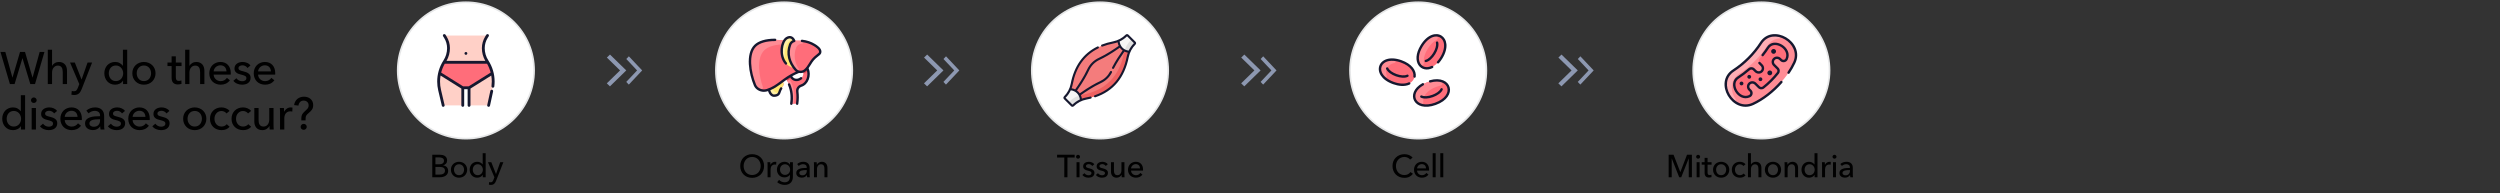 <svg xmlns="http://www.w3.org/2000/svg" width="1100" height="85" viewBox="0 0 1100 85" fill="none"><rect x="0" y="0" width="1100" height="85" fill="#333333" stroke="none"/><path d="M205 61C221.569 61 235 47.569 235 31C235 14.431 221.569 1 205 1C188.431 1 175 14.431 175 31C175 47.569 188.431 61 205 61Z" fill="white" stroke="#E6E7E8" stroke-width="0.75" stroke-miterlimit="10"></path><g clip-path="url(#clip0_1234_61654)"><path d="M214.504 15.625L214.062 16.328C213.142 17.788 212.654 19.478 212.654 21.204C212.654 23.232 213.243 25.218 214.349 26.918C216.084 29.586 217.008 32.699 217.008 35.882C217.008 37.148 216.861 38.411 216.572 39.644L214.989 46.375H206.383V38.625H205H203.617V46.375H195.011L193.429 39.644C193.139 38.411 192.992 37.148 192.992 35.882C192.992 32.699 193.916 29.586 195.651 26.918C196.757 25.218 197.346 23.233 197.346 21.204C197.346 19.478 196.858 17.788 195.939 16.328L195.496 15.625H214.504V15.625Z" fill="#FFD0C7"></path><path d="M214.661 27.416H195.341L193.404 32.229L203.618 38.625H206.384L216.597 32.229L214.661 27.416Z" fill="#FF6D7A"></path><path d="M216.5 39.5C216.164 39.421 215.828 39.63 215.749 39.966L214.38 46.232C214.301 46.568 214.509 46.905 214.845 46.983C214.893 46.995 214.942 47 214.989 47C215.272 47 215.529 46.806 215.597 46.518L216.965 40.252C217.044 39.916 216.836 39.579 216.5 39.5Z" fill="#16182F"></path><path d="M213.279 21.204C213.279 19.594 213.732 18.023 214.59 16.661L215.033 15.958C215.217 15.666 215.129 15.28 214.837 15.096C214.545 14.912 214.159 15 213.975 15.292L213.533 15.995C212.549 17.557 212.029 19.358 212.029 21.204C212.029 23.175 212.549 25.095 213.537 26.791H196.463C197.451 25.095 197.971 23.175 197.971 21.204C197.971 19.358 197.451 17.557 196.467 15.995L196.025 15.292C195.841 15 195.455 14.912 195.163 15.096C194.871 15.28 194.783 15.666 194.967 15.958L195.41 16.661C196.268 18.023 196.721 19.594 196.721 21.204C196.721 23.116 196.17 24.974 195.127 26.578C193.322 29.353 192.367 32.57 192.367 35.882C192.367 37.195 192.52 38.508 192.82 39.787L194.403 46.518C194.47 46.806 194.727 47 195.011 47C195.058 47 195.106 46.995 195.154 46.983C195.49 46.904 195.699 46.568 195.62 46.232L194.037 39.501C193.758 38.316 193.617 37.098 193.617 35.882C193.617 34.991 193.692 34.107 193.839 33.239L202.992 38.971V46.375C202.992 46.72 203.272 47 203.617 47C203.962 47 204.242 46.72 204.242 46.375V39.25H205.758V46.375C205.758 46.72 206.038 47 206.383 47C206.728 47 207.008 46.72 207.008 46.375V38.971L216.161 33.239C216.308 34.107 216.383 34.991 216.383 35.882C216.383 36.55 216.34 37.224 216.255 37.886C216.211 38.229 216.454 38.542 216.796 38.586C216.823 38.589 216.849 38.591 216.876 38.591C217.186 38.591 217.455 38.361 217.495 38.045C217.586 37.33 217.633 36.602 217.633 35.882C217.633 32.571 216.678 29.353 214.873 26.578C213.83 24.974 213.279 23.116 213.279 21.204ZM206.203 38H203.797L194.116 31.937C194.465 30.579 194.996 29.27 195.698 28.041H214.302C215.004 29.27 215.535 30.579 215.885 31.937L206.203 38Z" fill="#16182F"></path><path d="M205 24.125C205.164 24.125 205.326 24.058 205.442 23.942C205.558 23.826 205.625 23.664 205.625 23.5C205.625 23.336 205.558 23.174 205.442 23.058C205.326 22.942 205.164 22.875 205 22.875C204.836 22.875 204.674 22.942 204.558 23.058C204.442 23.174 204.375 23.336 204.375 23.5C204.375 23.664 204.442 23.826 204.558 23.942C204.674 24.058 204.836 24.125 205 24.125Z" fill="#16182F"></path></g><path d="M190.204 68.088H193.62C193.993 68.088 194.367 68.13 194.74 68.214C195.113 68.298 195.445 68.438 195.734 68.634C196.033 68.83 196.271 69.087 196.448 69.404C196.635 69.721 196.728 70.118 196.728 70.594C196.728 71.145 196.569 71.607 196.252 71.98C195.935 72.353 195.515 72.61 194.992 72.75V72.778C195.309 72.815 195.603 72.899 195.874 73.03C196.145 73.151 196.378 73.315 196.574 73.52C196.77 73.725 196.919 73.968 197.022 74.248C197.134 74.528 197.19 74.841 197.19 75.186C197.19 75.662 197.092 76.077 196.896 76.432C196.7 76.787 196.434 77.081 196.098 77.314C195.762 77.538 195.365 77.711 194.908 77.832C194.46 77.944 193.979 78 193.466 78H190.204V68.088ZM191.59 72.274H193.396C193.657 72.274 193.905 72.246 194.138 72.19C194.381 72.125 194.591 72.031 194.768 71.91C194.945 71.779 195.085 71.621 195.188 71.434C195.291 71.238 195.342 71.005 195.342 70.734C195.342 70.202 195.146 69.824 194.754 69.6C194.362 69.367 193.835 69.25 193.172 69.25H191.59V72.274ZM191.59 76.824H193.326C193.615 76.824 193.905 76.801 194.194 76.754C194.493 76.698 194.759 76.605 194.992 76.474C195.235 76.343 195.426 76.171 195.566 75.956C195.715 75.732 195.79 75.452 195.79 75.116C195.79 74.528 195.589 74.103 195.188 73.842C194.787 73.581 194.208 73.45 193.452 73.45H191.59V76.824ZM205.556 74.668C205.556 75.181 205.463 75.653 205.276 76.082C205.099 76.511 204.847 76.885 204.52 77.202C204.203 77.51 203.825 77.753 203.386 77.93C202.948 78.098 202.476 78.182 201.972 78.182C201.468 78.182 200.997 78.098 200.558 77.93C200.12 77.753 199.742 77.51 199.424 77.202C199.107 76.885 198.855 76.511 198.668 76.082C198.491 75.653 198.402 75.181 198.402 74.668C198.402 74.155 198.491 73.688 198.668 73.268C198.855 72.839 199.107 72.47 199.424 72.162C199.742 71.854 200.12 71.616 200.558 71.448C200.997 71.271 201.468 71.182 201.972 71.182C202.476 71.182 202.948 71.271 203.386 71.448C203.825 71.616 204.203 71.854 204.52 72.162C204.847 72.47 205.099 72.839 205.276 73.268C205.463 73.688 205.556 74.155 205.556 74.668ZM204.184 74.668C204.184 74.351 204.133 74.047 204.03 73.758C203.937 73.469 203.797 73.217 203.61 73.002C203.424 72.778 203.19 72.601 202.91 72.47C202.64 72.339 202.327 72.274 201.972 72.274C201.618 72.274 201.3 72.339 201.02 72.47C200.75 72.601 200.521 72.778 200.334 73.002C200.148 73.217 200.003 73.469 199.9 73.758C199.807 74.047 199.76 74.351 199.76 74.668C199.76 74.985 199.807 75.289 199.9 75.578C200.003 75.867 200.148 76.124 200.334 76.348C200.521 76.572 200.75 76.749 201.02 76.88C201.3 77.011 201.618 77.076 201.972 77.076C202.327 77.076 202.64 77.011 202.91 76.88C203.19 76.749 203.424 76.572 203.61 76.348C203.797 76.124 203.937 75.867 204.03 75.578C204.133 75.289 204.184 74.985 204.184 74.668ZM212.393 76.95C212.141 77.351 211.796 77.659 211.357 77.874C210.928 78.079 210.475 78.182 209.999 78.182C209.486 78.182 209.024 78.093 208.613 77.916C208.203 77.729 207.853 77.477 207.563 77.16C207.274 76.843 207.05 76.469 206.891 76.04C206.733 75.611 206.653 75.153 206.653 74.668C206.653 74.183 206.733 73.73 206.891 73.31C207.05 72.881 207.274 72.507 207.563 72.19C207.862 71.873 208.217 71.625 208.627 71.448C209.038 71.271 209.491 71.182 209.985 71.182C210.527 71.182 210.998 71.299 211.399 71.532C211.801 71.756 212.118 72.031 212.351 72.358H212.379V67.416H213.695V78H212.421V76.95H212.393ZM208.025 74.668C208.025 74.976 208.072 75.275 208.165 75.564C208.259 75.853 208.399 76.11 208.585 76.334C208.772 76.558 209.001 76.74 209.271 76.88C209.542 77.011 209.859 77.076 210.223 77.076C210.559 77.076 210.863 77.011 211.133 76.88C211.413 76.749 211.651 76.577 211.847 76.362C212.043 76.138 212.193 75.881 212.295 75.592C212.407 75.303 212.463 74.999 212.463 74.682C212.463 74.365 212.407 74.061 212.295 73.772C212.193 73.483 212.043 73.226 211.847 73.002C211.651 72.778 211.413 72.601 211.133 72.47C210.863 72.339 210.559 72.274 210.223 72.274C209.859 72.274 209.542 72.339 209.271 72.47C209.001 72.601 208.772 72.778 208.585 73.002C208.399 73.226 208.259 73.483 208.165 73.772C208.072 74.061 208.025 74.36 208.025 74.668ZM218.228 76.572H218.256L220.09 71.364H221.49L218.27 79.568C218.158 79.848 218.037 80.095 217.906 80.31C217.775 80.534 217.621 80.721 217.444 80.87C217.267 81.029 217.057 81.15 216.814 81.234C216.581 81.318 216.301 81.36 215.974 81.36C215.834 81.36 215.689 81.351 215.54 81.332C215.4 81.323 215.255 81.299 215.106 81.262L215.232 80.1C215.456 80.175 215.675 80.212 215.89 80.212C216.235 80.212 216.492 80.114 216.66 79.918C216.828 79.731 216.982 79.461 217.122 79.106L217.542 78L214.7 71.364H216.17L218.228 76.572Z" fill="black"></path><path d="M282.555 30.988L276.675 37.223L275.555 36.039L280.314 30.988L275.573 25.962L276.694 24.778L282.555 30.988Z" fill="#8D98B1"></path><path d="M275.556 30.986L268.37 38L267 36.669L272.822 30.986L267.028 25.331L268.392 24L275.556 30.986Z" fill="#8D98B1"></path><path d="M345 61C361.569 61 375 47.569 375 31C375 14.431 361.569 1 345 1C328.431 1 315 14.431 315 31C315 47.569 328.431 61 345 61Z" fill="white" stroke="#E6E7E8" stroke-width="0.75" stroke-miterlimit="10"></path><g clip-path="url(#clip1_1234_61654)"><path d="M358.302 19.79C355.588 18.111 352.506 17.811 350.206 17.882C349.951 17.89 349.704 17.928 349.469 17.995C348.905 16.543 347.665 15.88 346.18 16.767C345.795 16.997 345.444 17.36 345.14 17.82C339.613 17.084 334.642 17.768 332.246 20.155C328.683 23.704 329.839 31.818 332.184 37.444C332.974 39.34 335.36 40.347 337.478 39.676C337.774 39.582 338.059 39.483 338.335 39.377C338.345 39.459 338.359 39.543 338.377 39.629C339.098 43.066 342.413 42.517 342.968 40.521C343.198 39.699 343.6 38.931 344.2 38.324C344.697 37.821 345.148 36.948 344.305 35.725C344.775 35.374 345.26 35.018 345.773 34.66C347.921 37.673 348.699 41.308 348.26 45.036C348.223 45.354 348.47 45.632 348.789 45.632H350.275C350.543 45.632 350.77 45.433 350.804 45.167C351.01 43.556 351.013 41.923 350.807 40.299C350.661 39.146 351.361 38.037 352.472 37.698C355.285 36.84 356.664 32.985 355.182 29.907L355.181 29.907C356.169 28.682 356.719 27.322 357.813 26.095C359.606 24.084 360.855 23.957 360.91 22.824C360.977 21.445 359.189 20.339 358.302 19.79ZM347.938 33.277C348.97 32.681 350.139 32.099 351.514 31.552C352.12 31.7 352.774 31.662 353.361 31.431C354.31 34.99 349.126 36.804 347.938 33.277Z" fill="#FF6D7A"></path><path d="M348.818 45.632C348.442 45.632 348.226 45.334 348.261 45.036C348.7 41.307 347.923 37.675 345.773 34.66C346.109 34.426 346.456 34.192 346.82 33.959C349.099 37.228 349.859 41.112 349.403 44.991C349.4 45.008 349.399 45.025 349.399 45.041C349.39 45.366 349.143 45.632 348.818 45.632Z" fill="#FF8C95"></path><path d="M348.075 34.436C347.561 34.746 347.042 35.083 346.699 35.315C346.512 35.441 346.26 35.387 346.138 35.197C346.018 35.011 345.896 34.832 345.773 34.66C346.437 34.198 347.147 33.734 347.939 33.277C348.014 33.502 348.106 33.705 348.212 33.887C348.323 34.078 348.264 34.322 348.075 34.436Z" fill="#E84857"></path><path d="M355.385 31.279C355.021 31.648 354.652 31.959 354.232 32.196C353.905 32.381 353.497 32.181 353.441 31.81C353.422 31.685 353.395 31.559 353.361 31.431C353.66 31.314 353.927 31.152 354.147 30.967C354.857 30.372 355.17 29.895 355.182 29.907C355.315 30.185 355.426 30.468 355.514 30.755C355.571 30.94 355.521 31.141 355.385 31.279Z" fill="#E84857"></path><path d="M352.986 17.998C353.734 18.09 353.675 19.192 352.922 19.214C351.62 19.252 350.661 19.998 350.31 20.943C349.177 23.997 349.5 27.271 351.439 30.31C351.794 30.867 351.134 31.514 350.585 31.146C350.392 31.017 350.215 30.863 350.06 30.685C347.295 27.533 346.164 23.6 347.643 19.61C348.008 18.626 349.012 17.92 350.206 17.882C351.162 17.852 352.088 17.887 352.986 17.998Z" fill="#FF8C95"></path><path d="M336.245 22.155C332.578 25.807 334.151 34.096 335.618 38.117C335.943 39.009 335.024 39.852 334.165 39.448C333.281 39.032 332.555 38.336 332.184 37.444C329.839 31.818 328.683 23.704 332.246 20.155C334.642 17.768 339.613 17.083 345.14 17.819C344.927 18.141 344.737 18.51 344.575 18.915C344.421 19.299 344.053 19.555 343.64 19.58C340.456 19.768 337.806 20.602 336.245 22.155Z" fill="#FF8C95"></path><path d="M349.537 30.053L349.537 30.054C342.128 28.299 343.237 18.527 346.18 16.767C347.666 15.88 348.906 16.543 349.469 17.995C348.623 18.233 347.936 18.825 347.644 19.61C346.28 23.289 347.121 26.964 349.537 30.053Z" fill="#FFE773"></path><path d="M348.377 17.709C346.402 18.058 344.982 21.42 345.307 24.759C345.37 25.408 344.435 25.584 344.263 24.955C343.564 22.402 344.015 19.519 345.139 17.82C345.444 17.36 345.794 16.998 346.179 16.768C347.134 16.197 347.987 16.267 348.625 16.775C348.979 17.058 348.823 17.631 348.377 17.709Z" fill="#FFF0A6"></path><path d="M344.304 35.726C345.148 36.948 344.696 37.822 344.199 38.325C343.6 38.931 343.197 39.7 342.968 40.522C342.412 42.518 339.097 43.066 338.377 39.629C338.359 39.543 338.345 39.459 338.334 39.378C340.737 38.462 342.404 37.143 344.304 35.726Z" fill="#FFE773"></path><path d="M341.867 40.761C342.349 40.828 342.485 41.462 342.08 41.733C340.877 42.536 338.911 42.181 338.377 39.629C338.359 39.543 338.345 39.459 338.334 39.378C338.67 39.25 338.991 39.114 339.301 38.971C339.571 38.846 339.888 38.967 340.011 39.238C340.447 40.195 341.15 40.663 341.867 40.761Z" fill="#FFF0A6"></path><path d="M346.981 36.683C346.711 36.8 346.587 37.114 346.704 37.384C348.046 40.475 347.96 43.532 347.652 45.552C347.603 45.874 347.852 46.165 348.18 46.165C348.439 46.165 348.666 45.976 348.707 45.712C349.179 42.617 348.825 39.59 347.683 36.96C347.566 36.69 347.251 36.566 346.981 36.683Z" fill="#16182F"></path><path d="M358.582 19.337C356.969 18.338 355.068 17.706 352.932 17.459C352.639 17.425 352.375 17.635 352.341 17.927C352.307 18.22 352.516 18.484 352.809 18.518C354.788 18.748 356.542 19.328 358.022 20.244C358.803 20.727 360.429 21.733 360.377 22.798C360.359 23.175 360.127 23.372 359.457 23.886C357.536 25.361 356.883 26.288 355.893 27.902C355.304 28.862 354.748 29.769 353.805 30.558C352.837 31.367 351.274 31.262 350.461 30.334C347.84 27.345 346.727 23.612 348.143 19.796C348.37 19.185 348.92 18.703 349.613 18.509C349.916 18.424 350.08 18.096 349.966 17.802C349.254 15.967 347.614 15.289 345.906 16.31C343.292 17.873 342.103 24.552 345.424 28.282C345.62 28.502 345.957 28.522 346.177 28.326C346.397 28.13 346.416 27.793 346.22 27.573C343.35 24.348 344.421 18.441 346.453 17.226C347.425 16.645 348.214 16.862 348.735 17.707C347.994 18.069 347.419 18.682 347.143 19.425C345.605 23.572 346.743 27.712 349.659 31.037C349.822 31.224 350.004 31.387 350.2 31.528C344.109 34.249 342.323 37.58 337.317 39.168C335.476 39.752 333.353 38.864 332.676 37.24C330.223 31.355 329.416 23.726 332.622 20.533C334.209 18.952 337.201 18.078 341.046 18.072C341.34 18.071 341.579 17.832 341.578 17.537C341.577 17.246 341.342 17.005 341.044 17.005C336.856 17.009 333.683 17.971 331.869 19.777C327.883 23.748 329.536 32.48 331.692 37.65C332.401 39.351 334.216 40.418 336.122 40.418C336.832 40.418 337.336 40.29 337.94 40.086C338.302 41.381 339.285 42.661 340.591 42.633C342.703 42.587 343.253 41.487 343.482 40.665C343.633 40.123 343.858 39.636 344.15 39.217C344.318 38.975 344.259 38.643 344.017 38.474C343.775 38.306 343.443 38.366 343.275 38.607C342.914 39.125 342.638 39.721 342.455 40.378C342.292 40.962 342.012 41.535 340.568 41.566C339.909 41.579 339.217 40.778 338.943 39.709C342.363 38.292 344.334 36.081 347.689 34.043C348.752 36.035 351.233 36.183 352.816 34.838C353.04 34.647 353.068 34.311 352.877 34.086C352.686 33.862 352.35 33.835 352.125 34.025C351.494 34.562 350.61 34.776 349.871 34.571C349.322 34.418 348.892 34.054 348.612 33.507C349.482 33.026 350.451 32.557 351.562 32.108C352.6 32.307 353.684 32.049 354.489 31.376C354.672 31.223 354.841 31.066 355.001 30.906C355.776 33.428 354.672 36.47 352.316 37.188C350.955 37.603 350.098 38.94 350.278 40.366C350.496 42.084 350.474 43.829 350.212 45.552C350.163 45.874 350.412 46.166 350.74 46.166C350.999 46.166 351.226 45.977 351.267 45.713C351.543 43.892 351.567 42.048 351.336 40.232C351.223 39.337 351.778 38.467 352.627 38.208C355.739 37.26 357.155 33.219 355.799 29.981C356.176 29.479 356.492 28.965 356.802 28.459C357.741 26.929 358.291 26.126 360.107 24.732C360.829 24.178 361.4 23.74 361.443 22.85C361.525 21.157 359.538 19.928 358.582 19.337Z" fill="#16182F"></path></g><path d="M336.2 73.03C336.2 73.795 336.065 74.5 335.794 75.144C335.533 75.779 335.169 76.329 334.702 76.796C334.235 77.253 333.68 77.613 333.036 77.874C332.392 78.126 331.692 78.252 330.936 78.252C330.18 78.252 329.48 78.126 328.836 77.874C328.201 77.613 327.651 77.253 327.184 76.796C326.717 76.329 326.353 75.779 326.092 75.144C325.831 74.5 325.7 73.795 325.7 73.03C325.7 72.255 325.831 71.551 326.092 70.916C326.353 70.272 326.717 69.726 327.184 69.278C327.651 68.821 328.201 68.466 328.836 68.214C329.48 67.962 330.18 67.836 330.936 67.836C331.692 67.836 332.392 67.962 333.036 68.214C333.68 68.466 334.235 68.821 334.702 69.278C335.169 69.726 335.533 70.272 335.794 70.916C336.065 71.551 336.2 72.255 336.2 73.03ZM334.702 73.03C334.702 72.489 334.613 71.98 334.436 71.504C334.259 71.019 334.007 70.594 333.68 70.23C333.353 69.866 332.957 69.581 332.49 69.376C332.033 69.161 331.515 69.054 330.936 69.054C330.367 69.054 329.849 69.161 329.382 69.376C328.925 69.581 328.533 69.866 328.206 70.23C327.889 70.594 327.641 71.019 327.464 71.504C327.287 71.98 327.198 72.489 327.198 73.03C327.198 73.581 327.287 74.099 327.464 74.584C327.641 75.069 327.893 75.494 328.22 75.858C328.547 76.213 328.939 76.493 329.396 76.698C329.853 76.903 330.367 77.006 330.936 77.006C331.505 77.006 332.023 76.903 332.49 76.698C332.957 76.493 333.353 76.213 333.68 75.858C334.007 75.494 334.259 75.069 334.436 74.584C334.613 74.099 334.702 73.581 334.702 73.03ZM337.735 72.792C337.735 72.615 337.73 72.386 337.721 72.106C337.712 71.826 337.698 71.579 337.679 71.364H338.925C338.944 71.532 338.958 71.728 338.967 71.952C338.976 72.167 338.981 72.344 338.981 72.484H339.023C339.21 72.092 339.48 71.779 339.835 71.546C340.199 71.303 340.605 71.182 341.053 71.182C341.258 71.182 341.431 71.201 341.571 71.238L341.515 72.456C341.328 72.409 341.128 72.386 340.913 72.386C340.596 72.386 340.32 72.447 340.087 72.568C339.854 72.68 339.658 72.834 339.499 73.03C339.35 73.226 339.238 73.455 339.163 73.716C339.088 73.968 339.051 74.234 339.051 74.514V78H337.735V72.792ZM342.799 79.134C343.088 79.461 343.448 79.722 343.877 79.918C344.316 80.114 344.764 80.212 345.221 80.212C345.66 80.212 346.028 80.147 346.327 80.016C346.626 79.895 346.864 79.722 347.041 79.498C347.228 79.283 347.358 79.027 347.433 78.728C347.517 78.429 347.559 78.107 347.559 77.762V76.908H347.531C347.288 77.281 346.957 77.566 346.537 77.762C346.117 77.958 345.669 78.056 345.193 78.056C344.689 78.056 344.227 77.967 343.807 77.79C343.396 77.613 343.046 77.37 342.757 77.062C342.468 76.754 342.244 76.395 342.085 75.984C341.926 75.564 341.847 75.116 341.847 74.64C341.847 74.164 341.926 73.716 342.085 73.296C342.244 72.876 342.468 72.512 342.757 72.204C343.046 71.887 343.396 71.639 343.807 71.462C344.218 71.275 344.675 71.182 345.179 71.182C345.655 71.182 346.108 71.285 346.537 71.49C346.976 71.695 347.321 72.008 347.573 72.428H347.601V71.364H348.875V77.664C348.875 78.149 348.814 78.611 348.693 79.05C348.572 79.498 348.366 79.89 348.077 80.226C347.788 80.571 347.41 80.847 346.943 81.052C346.476 81.257 345.898 81.36 345.207 81.36C344.628 81.36 344.045 81.253 343.457 81.038C342.878 80.833 342.379 80.539 341.959 80.156L342.799 79.134ZM343.205 74.612C343.205 74.92 343.252 75.214 343.345 75.494C343.448 75.774 343.592 76.021 343.779 76.236C343.975 76.451 344.208 76.623 344.479 76.754C344.75 76.885 345.058 76.95 345.403 76.95C345.739 76.95 346.047 76.889 346.327 76.768C346.607 76.647 346.845 76.483 347.041 76.278C347.237 76.063 347.386 75.816 347.489 75.536C347.601 75.247 347.657 74.939 347.657 74.612C347.657 74.295 347.601 73.996 347.489 73.716C347.386 73.436 347.232 73.189 347.027 72.974C346.831 72.759 346.593 72.591 346.313 72.47C346.042 72.339 345.739 72.274 345.403 72.274C345.058 72.274 344.75 72.339 344.479 72.47C344.208 72.591 343.975 72.759 343.779 72.974C343.592 73.179 343.448 73.427 343.345 73.716C343.252 73.996 343.205 74.295 343.205 74.612ZM354.977 73.702C354.977 73.207 354.827 72.843 354.529 72.61C354.23 72.367 353.833 72.246 353.339 72.246C352.965 72.246 352.611 72.321 352.275 72.47C351.948 72.61 351.673 72.792 351.449 73.016L350.749 72.176C351.075 71.868 351.472 71.625 351.939 71.448C352.415 71.271 352.923 71.182 353.465 71.182C353.941 71.182 354.351 71.252 354.697 71.392C355.051 71.523 355.341 71.705 355.565 71.938C355.789 72.171 355.957 72.447 356.069 72.764C356.181 73.081 356.237 73.422 356.237 73.786V76.684C356.237 76.908 356.241 77.146 356.251 77.398C356.269 77.641 356.297 77.841 356.335 78H355.145C355.07 77.683 355.033 77.365 355.033 77.048H354.991C354.748 77.403 354.44 77.678 354.067 77.874C353.703 78.07 353.269 78.168 352.765 78.168C352.503 78.168 352.228 78.131 351.939 78.056C351.659 77.991 351.402 77.879 351.169 77.72C350.935 77.561 350.739 77.351 350.581 77.09C350.431 76.829 350.357 76.507 350.357 76.124C350.357 75.62 350.492 75.223 350.763 74.934C351.033 74.635 351.388 74.411 351.827 74.262C352.265 74.103 352.76 74.001 353.311 73.954C353.861 73.907 354.417 73.884 354.977 73.884V73.702ZM354.655 74.836C354.328 74.836 353.987 74.85 353.633 74.878C353.287 74.906 352.97 74.962 352.681 75.046C352.401 75.13 352.167 75.256 351.981 75.424C351.794 75.592 351.701 75.816 351.701 76.096C351.701 76.292 351.738 76.455 351.813 76.586C351.897 76.717 352.004 76.824 352.135 76.908C352.265 76.992 352.41 77.053 352.569 77.09C352.727 77.118 352.891 77.132 353.059 77.132C353.675 77.132 354.146 76.95 354.473 76.586C354.809 76.213 354.977 75.746 354.977 75.186V74.836H354.655ZM359.345 71.364C359.363 71.532 359.377 71.723 359.387 71.938C359.396 72.143 359.401 72.316 359.401 72.456H359.443C359.527 72.279 359.639 72.115 359.779 71.966C359.928 71.807 360.096 71.672 360.283 71.56C360.469 71.439 360.675 71.345 360.899 71.28C361.123 71.215 361.356 71.182 361.599 71.182C362.028 71.182 362.397 71.257 362.705 71.406C363.013 71.546 363.269 71.737 363.475 71.98C363.68 72.223 363.829 72.507 363.923 72.834C364.025 73.161 364.077 73.511 364.077 73.884V78H362.761V74.318C362.761 74.047 362.737 73.791 362.691 73.548C362.653 73.305 362.579 73.091 362.467 72.904C362.355 72.717 362.201 72.568 362.005 72.456C361.809 72.344 361.557 72.288 361.249 72.288C360.726 72.288 360.297 72.489 359.961 72.89C359.634 73.282 359.471 73.809 359.471 74.472V78H358.155V72.792C358.155 72.615 358.15 72.386 358.141 72.106C358.131 71.826 358.117 71.579 358.099 71.364H359.345Z" fill="black"></path><path d="M422.109 30.988L416.23 37.223L415.109 36.039L419.868 30.988L415.128 25.962L416.248 24.778L422.109 30.988Z" fill="#8D98B1"></path><path d="M415.11 30.986L407.924 38L406.555 36.669L412.377 30.986L406.583 25.331L407.947 24L415.11 30.986Z" fill="#8D98B1"></path><path d="M484 61C500.569 61 514 47.569 514 31C514 14.431 500.569 1 484 1C467.431 1 454 14.431 454 31C454 47.569 467.431 61 484 61Z" fill="white" stroke="#E6E7E8" stroke-width="0.75" stroke-miterlimit="10"></path><g clip-path="url(#clip2_1234_61654)"><path d="M477.859 43.313C477.07 43.46 476.304 43.692 475.573 44.003C475.494 44.036 475.415 44.071 475.337 44.106C474.165 44.637 473.091 45.372 472.172 46.291L472.103 46.36C471.949 46.514 471.811 46.515 471.657 46.36L468.532 43.235C468.377 43.081 468.378 42.943 468.532 42.789L468.632 42.689C469.608 41.713 470.322 40.508 470.859 39.253C471.163 38.54 471.392 37.794 471.54 37.025C473.515 26.78 479.614 20.66 489.837 18.664C490.634 18.508 491.408 18.269 492.146 17.952C492.482 17.807 492.871 17.706 493.197 17.534C494.107 17.057 494.906 16.414 495.637 15.684L495.681 15.64C495.835 15.486 495.972 15.486 496.127 15.64L499.252 18.765C499.406 18.92 499.406 19.057 499.252 19.211L499.177 19.286C498.347 20.117 497.645 21.054 497.135 22.105C497.039 22.3 496.948 22.499 496.862 22.698C496.549 23.419 496.313 24.174 496.157 24.952C495.11 30.179 493.019 34.313 489.899 37.37C486.847 40.359 482.867 42.373 477.859 43.313Z" fill="#F47C7C"></path><path d="M477.914 43.368C477.125 43.516 476.358 43.748 475.627 44.059C474.365 44.595 473.153 45.31 472.172 46.291L472.103 46.36C471.949 46.514 471.811 46.515 471.657 46.36L469.984 44.688C470.139 44.842 470.332 44.898 470.486 44.744L470.555 44.675C472.104 43.126 474.09 42.1 476.242 41.696C486.37 39.795 492.469 33.675 494.541 23.335C494.696 22.557 494.932 21.802 495.245 21.082C495.793 19.814 496.575 18.655 497.561 17.669L497.635 17.595C497.789 17.441 497.734 17.247 497.58 17.093L499.252 18.765C499.406 18.92 499.406 19.057 499.252 19.211L499.177 19.286C498.705 19.758 498.279 20.27 497.904 20.816C497.496 21.408 497.203 22.094 496.918 22.754C496.605 23.474 496.369 24.23 496.213 25.007C494.141 35.347 488.042 41.468 477.914 43.368Z" fill="#EE6161"></path><path d="M475.628 44.059C475.549 44.092 475.414 44.072 475.336 44.107C474.165 44.637 473.09 45.372 472.171 46.292L472.102 46.361C471.948 46.515 471.81 46.515 471.656 46.361L469.954 44.77L468.475 43.291C468.321 43.137 468.321 42.888 468.475 42.734L468.575 42.633C469.551 41.658 470.321 40.508 470.858 39.253C472.067 39.291 473.263 39.773 474.185 40.695C474.567 41.077 474.873 41.51 475.103 41.973C475.254 42.274 474.814 43.146 474.9 43.467C475.002 43.844 475.616 43.674 475.628 44.059Z" fill="#F6F6F6"></path><path d="M496.917 22.754C496.509 22.74 496.66 22.119 496.265 22.005C495.962 21.917 495.109 22.358 494.824 22.211C494.38 21.983 493.963 21.682 493.591 21.31C492.683 20.403 492.197 19.146 492.145 17.952C493.421 17.403 494.588 16.62 495.58 15.628L495.624 15.584C495.778 15.431 496.027 15.43 496.181 15.584L497.664 17.067L499.251 18.765C499.405 18.92 499.405 19.058 499.251 19.211L499.176 19.286C498.347 20.115 497.646 21.051 497.136 22.099C497.039 22.297 497.004 22.553 496.917 22.754Z" fill="#F6F6F6"></path><path d="M496.918 22.754C496.198 22.73 495.482 22.549 494.826 22.212C494.945 21.828 495.085 21.45 495.245 21.082C495.793 19.814 496.575 18.655 497.561 17.669L497.635 17.595C497.789 17.441 497.79 17.192 497.635 17.037L499.308 18.709C499.462 18.864 499.462 19.113 499.308 19.267L499.233 19.342C498.247 20.327 497.466 21.487 496.918 22.754Z" fill="#E1E1E1"></path><path d="M475.628 44.059C475.549 44.092 475.414 44.072 475.336 44.107C474.165 44.637 473.09 45.372 472.171 46.292L472.102 46.361C471.948 46.515 471.81 46.515 471.656 46.361L469.954 44.77L468.475 43.291C468.321 43.137 468.321 42.888 468.475 42.734L468.575 42.633C469.551 41.658 470.321 40.508 470.858 39.253C472.067 39.291 473.263 39.773 474.185 40.695C474.567 41.077 474.873 41.51 475.103 41.973C475.254 42.274 475.365 42.596 475.451 42.916C475.552 43.294 475.616 43.674 475.628 44.059Z" fill="#F6F6F6"></path><path d="M475.628 44.059C474.328 44.605 473.15 45.417 472.158 46.416C472.004 46.57 471.755 46.571 471.6 46.416L469.928 44.744C470.082 44.898 470.331 44.898 470.485 44.744L470.554 44.675C471.825 43.404 473.392 42.484 475.103 41.973C475.431 42.63 475.606 43.347 475.628 44.059Z" fill="#E1E1E1"></path><path d="M499.638 18.378L496.512 15.253C496.181 14.921 495.624 14.921 495.292 15.253C493.787 16.767 491.841 17.795 489.746 18.204C487.972 18.55 486.296 19.026 484.765 19.62C484.524 19.713 484.404 19.985 484.497 20.226C484.569 20.412 484.747 20.526 484.935 20.526C484.991 20.526 485.048 20.515 485.104 20.494C486.583 19.921 488.206 19.46 489.926 19.124C490.545 19.003 491.154 18.833 491.743 18.616C491.831 19.163 491.997 19.694 492.234 20.185C490.257 21.588 486.774 23.924 483.507 25.436C481.158 26.524 479.415 28.267 478.327 30.617C476.816 33.88 474.484 37.359 473.082 39.335C472.592 39.093 472.066 38.929 471.521 38.845C471.725 38.283 471.885 37.703 471.999 37.114C472.728 33.332 474.046 30.084 475.918 27.461C477.783 24.846 480.255 22.773 483.265 21.298C483.497 21.184 483.593 20.903 483.479 20.67C483.365 20.438 483.085 20.342 482.852 20.456C479.701 22 477.112 24.174 475.155 26.916C473.205 29.651 471.833 33.022 471.078 36.936C470.677 39.02 469.644 40.908 468.143 42.402C467.807 42.738 467.807 43.286 468.143 43.622L471.269 46.748C471.6 47.079 472.157 47.08 472.489 46.748C473.99 45.242 475.908 44.221 478 43.829C478.67 43.703 479.332 43.557 479.968 43.395C480.219 43.331 480.37 43.075 480.306 42.825C480.242 42.574 479.987 42.422 479.736 42.486C479.119 42.644 478.477 42.786 477.827 42.908C477.217 43.022 476.617 43.185 476.037 43.395C475.957 42.862 475.802 42.35 475.576 41.871C477.548 40.471 481.042 38.126 484.319 36.609C486.505 35.597 488.168 34.016 489.263 31.91C489.382 31.681 489.293 31.398 489.063 31.278C488.833 31.159 488.55 31.248 488.431 31.478C487.434 33.395 485.918 34.835 483.925 35.758C482.132 36.588 479.164 38.176 475.101 41.058C474.927 40.812 474.733 40.579 474.516 40.363C474.319 40.166 474.107 39.986 473.885 39.823C476.762 35.766 478.348 32.802 479.178 31.011C480.17 28.868 481.759 27.279 483.901 26.287C485.693 25.457 488.657 23.871 492.714 20.995C492.879 21.225 493.06 21.443 493.259 21.642C493.473 21.855 493.702 22.047 493.943 22.219C492.579 24.144 490.762 26.878 489.331 29.645C489.212 29.875 489.302 30.157 489.532 30.276C489.601 30.312 489.675 30.329 489.747 30.329C489.917 30.329 490.081 30.236 490.164 30.075C491.587 27.326 493.402 24.6 494.753 22.698C495.224 22.923 495.728 23.079 496.249 23.16C496.039 23.728 495.872 24.316 495.753 24.915C494.877 29.285 493.248 32.929 490.911 35.747C488.58 38.558 485.471 40.633 481.67 41.915C481.425 41.998 481.293 42.264 481.376 42.509C481.442 42.705 481.625 42.828 481.82 42.828C481.87 42.828 481.921 42.82 481.97 42.803C485.938 41.465 489.189 39.292 491.633 36.345C494.07 33.406 495.765 29.623 496.672 25.099C497.09 23.011 498.13 21.099 499.638 19.599C499.975 19.262 499.975 18.715 499.638 18.378ZM475.138 43.763C473.923 44.321 472.834 45.077 471.895 46.016L471.879 46.032L468.859 43.012L468.906 42.964C469.841 42.03 470.595 40.947 471.152 39.743C472.172 39.846 473.122 40.294 473.853 41.026C474.587 41.76 475.035 42.722 475.138 43.763ZM498.901 19.01C497.956 19.955 497.191 21.049 496.623 22.263C495.603 22.159 494.653 21.71 493.922 20.979C493.211 20.268 492.754 19.285 492.638 18.244C493.859 17.677 494.956 16.913 495.902 15.968L498.922 18.988L498.901 19.01Z" fill="#16182F"></path></g><path d="M469.676 78H468.29V69.306H465.112V68.088H472.854V69.306H469.676V78ZM474.991 78H473.675V71.364H474.991V78ZM475.215 68.97C475.215 69.213 475.126 69.413 474.949 69.572C474.781 69.731 474.575 69.81 474.333 69.81C474.09 69.81 473.885 69.731 473.717 69.572C473.549 69.404 473.465 69.203 473.465 68.97C473.465 68.727 473.549 68.527 473.717 68.368C473.885 68.2 474.09 68.116 474.333 68.116C474.575 68.116 474.781 68.2 474.949 68.368C475.126 68.527 475.215 68.727 475.215 68.97ZM480.588 73.044C480.438 72.801 480.228 72.605 479.958 72.456C479.687 72.297 479.384 72.218 479.048 72.218C478.898 72.218 478.749 72.237 478.6 72.274C478.45 72.302 478.315 72.353 478.194 72.428C478.082 72.493 477.988 72.582 477.914 72.694C477.848 72.797 477.816 72.927 477.816 73.086C477.816 73.366 477.942 73.576 478.194 73.716C478.446 73.847 478.824 73.968 479.328 74.08C479.645 74.155 479.939 74.243 480.21 74.346C480.48 74.449 480.714 74.579 480.91 74.738C481.115 74.887 481.274 75.069 481.386 75.284C481.498 75.499 481.554 75.751 481.554 76.04C481.554 76.432 481.479 76.763 481.33 77.034C481.18 77.305 480.98 77.529 480.728 77.706C480.485 77.874 480.205 77.995 479.888 78.07C479.57 78.145 479.244 78.182 478.908 78.182C478.404 78.182 477.909 78.084 477.424 77.888C476.948 77.692 476.551 77.393 476.234 76.992L477.172 76.194C477.349 76.455 477.592 76.675 477.9 76.852C478.217 77.029 478.562 77.118 478.936 77.118C479.104 77.118 479.262 77.104 479.412 77.076C479.57 77.039 479.71 76.983 479.832 76.908C479.962 76.833 480.065 76.735 480.14 76.614C480.214 76.493 480.252 76.339 480.252 76.152C480.252 75.844 480.102 75.615 479.804 75.466C479.514 75.317 479.085 75.177 478.516 75.046C478.292 74.99 478.063 74.925 477.83 74.85C477.606 74.766 477.4 74.654 477.214 74.514C477.027 74.374 476.873 74.201 476.752 73.996C476.64 73.781 476.584 73.52 476.584 73.212C476.584 72.857 476.654 72.554 476.794 72.302C476.943 72.041 477.134 71.831 477.368 71.672C477.601 71.504 477.867 71.383 478.166 71.308C478.464 71.224 478.772 71.182 479.09 71.182C479.566 71.182 480.023 71.275 480.462 71.462C480.91 71.649 481.255 71.919 481.498 72.274L480.588 73.044ZM486.528 73.044C486.379 72.801 486.169 72.605 485.898 72.456C485.628 72.297 485.324 72.218 484.988 72.218C484.839 72.218 484.69 72.237 484.54 72.274C484.391 72.302 484.256 72.353 484.134 72.428C484.022 72.493 483.929 72.582 483.854 72.694C483.789 72.797 483.756 72.927 483.756 73.086C483.756 73.366 483.882 73.576 484.134 73.716C484.386 73.847 484.764 73.968 485.268 74.08C485.586 74.155 485.88 74.243 486.15 74.346C486.421 74.449 486.654 74.579 486.85 74.738C487.056 74.887 487.214 75.069 487.326 75.284C487.438 75.499 487.494 75.751 487.494 76.04C487.494 76.432 487.42 76.763 487.27 77.034C487.121 77.305 486.92 77.529 486.668 77.706C486.426 77.874 486.146 77.995 485.828 78.07C485.511 78.145 485.184 78.182 484.848 78.182C484.344 78.182 483.85 78.084 483.364 77.888C482.888 77.692 482.492 77.393 482.174 76.992L483.112 76.194C483.29 76.455 483.532 76.675 483.84 76.852C484.158 77.029 484.503 77.118 484.876 77.118C485.044 77.118 485.203 77.104 485.352 77.076C485.511 77.039 485.651 76.983 485.772 76.908C485.903 76.833 486.006 76.735 486.08 76.614C486.155 76.493 486.192 76.339 486.192 76.152C486.192 75.844 486.043 75.615 485.744 75.466C485.455 75.317 485.026 75.177 484.456 75.046C484.232 74.99 484.004 74.925 483.77 74.85C483.546 74.766 483.341 74.654 483.154 74.514C482.968 74.374 482.814 74.201 482.692 73.996C482.58 73.781 482.524 73.52 482.524 73.212C482.524 72.857 482.594 72.554 482.734 72.302C482.884 72.041 483.075 71.831 483.308 71.672C483.542 71.504 483.808 71.383 484.106 71.308C484.405 71.224 484.713 71.182 485.03 71.182C485.506 71.182 485.964 71.275 486.402 71.462C486.85 71.649 487.196 71.919 487.438 72.274L486.528 73.044ZM493.561 78C493.542 77.832 493.528 77.645 493.519 77.44C493.51 77.225 493.505 77.048 493.505 76.908H493.477C493.309 77.263 493.024 77.566 492.623 77.818C492.231 78.061 491.792 78.182 491.307 78.182C490.878 78.182 490.504 78.112 490.187 77.972C489.879 77.832 489.622 77.641 489.417 77.398C489.221 77.146 489.072 76.857 488.969 76.53C488.876 76.203 488.829 75.853 488.829 75.48V71.364H490.145V75.032C490.145 75.303 490.164 75.564 490.201 75.816C490.248 76.059 490.327 76.273 490.439 76.46C490.551 76.647 490.705 76.796 490.901 76.908C491.097 77.02 491.349 77.076 491.657 77.076C492.189 77.076 492.618 76.88 492.945 76.488C493.272 76.087 493.435 75.555 493.435 74.892V71.364H494.751V76.572C494.751 76.749 494.756 76.978 494.765 77.258C494.774 77.538 494.788 77.785 494.807 78H493.561ZM501.612 74.094C501.602 73.833 501.556 73.59 501.472 73.366C501.397 73.133 501.28 72.932 501.122 72.764C500.972 72.596 500.781 72.465 500.548 72.372C500.324 72.269 500.058 72.218 499.75 72.218C499.47 72.218 499.204 72.269 498.952 72.372C498.709 72.465 498.494 72.596 498.308 72.764C498.13 72.932 497.981 73.133 497.86 73.366C497.748 73.59 497.682 73.833 497.664 74.094H501.612ZM502.942 74.626C502.942 74.701 502.942 74.775 502.942 74.85C502.942 74.925 502.937 74.999 502.928 75.074H497.664C497.673 75.354 497.734 75.62 497.846 75.872C497.967 76.115 498.126 76.329 498.322 76.516C498.518 76.693 498.742 76.833 498.994 76.936C499.255 77.039 499.53 77.09 499.82 77.09C500.268 77.09 500.655 76.992 500.982 76.796C501.308 76.6 501.565 76.362 501.752 76.082L502.676 76.824C502.321 77.291 501.901 77.636 501.416 77.86C500.94 78.075 500.408 78.182 499.82 78.182C499.316 78.182 498.849 78.098 498.42 77.93C497.99 77.762 497.622 77.529 497.314 77.23C497.006 76.922 496.763 76.553 496.586 76.124C496.408 75.695 496.32 75.219 496.32 74.696C496.32 74.183 496.404 73.711 496.572 73.282C496.749 72.843 496.992 72.47 497.3 72.162C497.608 71.854 497.972 71.616 498.392 71.448C498.812 71.271 499.264 71.182 499.75 71.182C500.235 71.182 500.674 71.261 501.066 71.42C501.467 71.579 501.803 71.807 502.074 72.106C502.354 72.405 502.568 72.769 502.718 73.198C502.867 73.618 502.942 74.094 502.942 74.626Z" fill="black"></path><path d="M561.664 30.988L555.785 37.223L554.664 36.039L559.423 30.988L554.682 25.962L555.803 24.778L561.664 30.988Z" fill="#8D98B1"></path><path d="M554.665 30.986L547.479 38L546.109 36.669L551.931 30.986L546.138 25.331L547.502 24L554.665 30.986Z" fill="#8D98B1"></path><path d="M624 61C640.569 61 654 47.569 654 31C654 14.431 640.569 1 624 1C607.431 1 594 14.431 594 31C594 47.569 607.431 61 624 61Z" fill="white" stroke="#E6E7E8" stroke-width="0.75" stroke-miterlimit="10"></path><g clip-path="url(#clip3_1234_61654)"><path d="M628.143 36.148C638.014 32.603 641.447 42.142 631.568 45.69C621.697 49.235 618.265 39.696 628.143 36.148Z" fill="#FF6D7A"></path><path d="M633.89 35.556C635.004 35.812 634.999 37.391 633.883 37.639C633.328 37.762 632.747 37.93 632.142 38.148C627.705 39.741 625.954 42.544 626.265 44.827C626.377 45.644 625.534 46.271 624.778 45.94C620.825 44.211 621.126 38.668 628.143 36.148C630.434 35.325 632.378 35.207 633.89 35.556Z" fill="#FF8C95"></path><path d="M625.536 20.148C631.029 11.205 639.665 16.515 634.176 25.453C628.683 34.397 620.047 29.087 625.536 20.148Z" fill="#FF6D7A"></path><path d="M631.426 15.564C632.591 15.434 633.079 17.008 632.046 17.564C630.734 18.271 629.394 19.541 628.203 21.482C626.754 23.841 626.289 25.947 626.49 27.605C626.627 28.731 625.159 29.282 624.541 28.331C623.403 26.58 623.391 23.641 625.536 20.149C627.363 17.174 629.539 15.776 631.426 15.564Z" fill="#FF8C95"></path><path d="M616.524 26.991C626.402 30.539 622.969 40.079 613.098 36.533C603.219 32.986 606.652 23.446 616.524 26.991Z" fill="#FF6D7A"></path><path d="M613.524 27.708C610.546 28.365 609.189 30.823 610.162 33.299C610.455 34.042 609.54 34.655 608.968 34.098C605.283 30.506 607.572 25.676 613.438 26.264C614.263 26.347 614.333 27.53 613.524 27.708Z" fill="#FF8C95"></path><path d="M629.102 35.284C628.818 35.362 628.651 35.656 628.729 35.94C628.807 36.224 629.101 36.391 629.384 36.313C637.754 34.013 640.215 42.018 631.389 45.188C622.954 48.217 619.638 41.273 626.327 37.546C626.584 37.403 626.676 37.078 626.533 36.821C626.39 36.564 626.065 36.471 625.808 36.615C618.031 40.947 622.002 49.692 631.749 46.191C641.917 42.54 638.764 32.628 629.102 35.284Z" fill="#16182F"></path><path d="M624.918 42.255C624.786 42.518 624.893 42.838 625.157 42.97C627.797 44.288 633.584 42.218 634.786 39.512C634.906 39.243 634.785 38.928 634.516 38.808C634.246 38.688 633.931 38.809 633.812 39.079C632.865 41.21 627.725 43.06 625.633 42.016C625.369 41.884 625.049 41.991 624.918 42.255Z" fill="#16182F"></path><path d="M619.814 36.232C618.157 37.021 615.836 36.95 613.279 36.031C610.203 34.927 608.146 33.049 607.777 31.007C607.56 29.804 607.971 28.661 608.904 27.871C610.488 26.53 613.27 26.389 616.345 27.494C620.831 29.105 622.126 31.795 621.872 33.61C621.831 33.901 622.034 34.171 622.326 34.212C622.617 34.252 622.887 34.049 622.928 33.758C623.116 32.419 622.667 30.994 621.666 29.746C620.578 28.39 618.863 27.265 616.705 26.489C606.16 22.703 602.376 33.249 612.918 37.035C615.253 37.874 618.052 38.253 620.273 37.195C620.539 37.069 620.652 36.75 620.525 36.484C620.398 36.218 620.08 36.105 619.814 36.232Z" fill="#16182F"></path><path d="M619.034 32.858C616.945 33.901 611.804 32.058 610.855 29.921C610.735 29.652 610.42 29.531 610.151 29.651C609.882 29.77 609.76 30.085 609.88 30.355C611.085 33.066 616.877 35.127 619.51 33.812C619.773 33.681 619.88 33.361 619.749 33.097C619.617 32.834 619.297 32.727 619.034 32.858Z" fill="#16182F"></path><path d="M630.373 29.951C630.637 29.819 630.744 29.499 630.613 29.235C630.482 28.972 630.162 28.864 629.898 28.996C625.658 31.105 622.09 26.779 625.991 20.428C629.77 14.273 635.044 15.221 635.382 19.636C635.581 22.236 633.954 25.241 632.339 27.056C632.143 27.276 632.162 27.613 632.382 27.809C632.602 28.005 632.94 27.985 633.135 27.765C633.664 27.171 634.167 26.487 634.63 25.733C640.49 16.191 630.951 10.312 625.082 19.869C620.506 27.321 625.301 32.474 630.373 29.951Z" fill="#16182F"></path><path d="M627.245 26.297C626.957 26.359 626.774 26.643 626.836 26.931C626.898 27.216 627.179 27.402 627.47 27.34C630.358 26.718 633.575 21.479 632.824 18.62C632.749 18.336 632.458 18.166 632.173 18.24C631.888 18.315 631.718 18.607 631.792 18.892C632.386 21.149 629.531 25.805 627.245 26.297Z" fill="#16182F"></path></g><path d="M621.702 76.46C621.31 76.992 620.801 77.426 620.176 77.762C619.551 78.089 618.799 78.252 617.922 78.252C617.166 78.252 616.466 78.126 615.822 77.874C615.187 77.613 614.637 77.253 614.17 76.796C613.713 76.329 613.353 75.779 613.092 75.144C612.831 74.5 612.7 73.795 612.7 73.03C612.7 72.255 612.831 71.551 613.092 70.916C613.363 70.272 613.731 69.726 614.198 69.278C614.674 68.821 615.234 68.466 615.878 68.214C616.522 67.962 617.222 67.836 617.978 67.836C618.314 67.836 618.655 67.869 619 67.934C619.345 67.999 619.677 68.097 619.994 68.228C620.311 68.359 620.601 68.522 620.862 68.718C621.123 68.905 621.347 69.124 621.534 69.376L620.442 70.216C620.199 69.88 619.854 69.605 619.406 69.39C618.967 69.166 618.491 69.054 617.978 69.054C617.399 69.054 616.877 69.161 616.41 69.376C615.953 69.581 615.561 69.866 615.234 70.23C614.907 70.594 614.655 71.019 614.478 71.504C614.301 71.98 614.212 72.489 614.212 73.03C614.212 73.59 614.296 74.113 614.464 74.598C614.641 75.083 614.889 75.508 615.206 75.872C615.533 76.227 615.925 76.507 616.382 76.712C616.849 76.917 617.367 77.02 617.936 77.02C618.496 77.02 619.005 76.908 619.462 76.684C619.919 76.46 620.297 76.133 620.596 75.704L621.702 76.46ZM627.46 74.094C627.451 73.833 627.404 73.59 627.32 73.366C627.245 73.133 627.129 72.932 626.97 72.764C626.821 72.596 626.629 72.465 626.396 72.372C626.172 72.269 625.906 72.218 625.598 72.218C625.318 72.218 625.052 72.269 624.8 72.372C624.557 72.465 624.343 72.596 624.156 72.764C623.979 72.932 623.829 73.133 623.708 73.366C623.596 73.59 623.531 73.833 623.512 74.094H627.46ZM628.79 74.626C628.79 74.701 628.79 74.775 628.79 74.85C628.79 74.925 628.785 74.999 628.776 75.074H623.512C623.521 75.354 623.582 75.62 623.694 75.872C623.815 76.115 623.974 76.329 624.17 76.516C624.366 76.693 624.59 76.833 624.842 76.936C625.103 77.039 625.379 77.09 625.668 77.09C626.116 77.09 626.503 76.992 626.83 76.796C627.157 76.6 627.413 76.362 627.6 76.082L628.524 76.824C628.169 77.291 627.749 77.636 627.264 77.86C626.788 78.075 626.256 78.182 625.668 78.182C625.164 78.182 624.697 78.098 624.268 77.93C623.839 77.762 623.47 77.529 623.162 77.23C622.854 76.922 622.611 76.553 622.434 76.124C622.257 75.695 622.168 75.219 622.168 74.696C622.168 74.183 622.252 73.711 622.42 73.282C622.597 72.843 622.84 72.47 623.148 72.162C623.456 71.854 623.82 71.616 624.24 71.448C624.66 71.271 625.113 71.182 625.598 71.182C626.083 71.182 626.522 71.261 626.914 71.42C627.315 71.579 627.651 71.807 627.922 72.106C628.202 72.405 628.417 72.769 628.566 73.198C628.715 73.618 628.79 74.094 628.79 74.626ZM631.691 78H630.375V67.416H631.691V78ZM635.048 78H633.732V67.416H635.048V78Z" fill="black"></path><path d="M701.219 30.988L695.339 37.223L694.219 36.039L698.978 30.988L694.237 25.962L695.358 24.778L701.219 30.988Z" fill="#8D98B1"></path><path d="M694.22 30.986L687.034 38L685.664 36.669L691.486 30.986L685.692 25.331L687.056 24L694.22 30.986Z" fill="#8D98B1"></path><path d="M775 61C791.569 61 805 47.569 805 31C805 14.431 791.569 1 775 1C758.431 1 745 14.431 745 31C745 47.569 758.431 61 775 61Z" fill="white" stroke="#E6E7E8" stroke-width="0.75" stroke-miterlimit="10"></path><g clip-path="url(#clip4_1234_61654)"><path d="M774.792 18.938C771.757 23.63 767.415 27.971 762.722 31.006C754.551 36.291 762.584 49.8 771.353 45.695C778.784 42.215 785.999 35 789.479 27.569C793.59 18.793 780.074 10.773 774.792 18.938Z" fill="#FF8C95"></path><path d="M783.152 15.843C783.739 16 783.653 16.851 783.047 16.892C780.922 17.035 778.888 18.059 777.457 20.271C774.422 24.963 770.081 29.304 765.388 32.339C761.049 35.146 761.279 40.271 763.763 43.847C764.118 44.358 763.471 44.96 762.989 44.567C758.924 41.25 757.45 34.416 762.722 31.006C767.415 27.971 771.757 23.63 774.792 18.938C776.842 15.768 780.133 15.037 783.152 15.843Z" fill="#FFAEB5"></path><path d="M777.916 20.958C776.82 22.653 775.581 24.29 774.234 25.84C773.717 26.435 773.743 27.326 774.3 27.884L775.145 28.729C775.863 29.446 775.872 30.606 775.171 31.334C774.447 32.085 773.222 32.067 772.484 31.33L771.669 30.514C771.112 29.957 770.221 29.931 769.626 30.447C768.057 31.81 766.416 33.048 764.743 34.13C760.433 36.918 765.252 44.579 769.795 42.315C770.73 41.877 770.94 40.638 770.21 39.908L769.719 39.417C769 38.699 768.992 37.54 769.693 36.811C770.417 36.06 771.642 36.078 772.379 36.815L773.924 38.36C774.461 38.897 775.315 38.945 775.912 38.473C778.246 36.628 780.419 34.453 782.259 32.125C782.73 31.529 782.682 30.674 782.145 30.137L780.572 28.564C779.854 27.846 779.846 26.687 780.547 25.959C781.27 25.207 782.495 25.225 783.232 25.963L783.693 26.424C784.375 27.105 785.593 27.022 786.11 25.991C788.29 21.337 780.666 16.706 777.916 20.958Z" fill="#FF6D7A"></path><path d="M774.344 18.648C771.371 23.244 767.029 27.585 762.432 30.558C753.689 36.214 762.227 50.556 771.579 46.177C776.035 44.09 780.518 40.63 784.202 36.434C784.396 36.212 784.374 35.875 784.153 35.681C783.932 35.487 783.595 35.509 783.401 35.73C779.812 39.818 775.453 43.185 771.127 45.211C762.947 49.041 755.407 36.372 763.011 31.454C767.8 28.357 772.142 24.014 775.239 19.227C780.162 11.616 792.824 19.17 788.996 27.343C788.323 28.78 787.494 30.236 786.532 31.67C786.368 31.915 786.433 32.246 786.678 32.41C786.922 32.574 787.254 32.509 787.418 32.264C788.409 30.785 789.265 29.282 789.962 27.795C794.351 18.423 779.986 9.924 774.344 18.648Z" fill="#16182F"></path><path d="M786.592 26.217C789.048 20.976 780.578 15.859 777.468 20.668C776.758 21.766 775.973 22.859 775.135 23.918C774.952 24.149 774.991 24.484 775.222 24.667C775.453 24.85 775.788 24.811 775.971 24.58C776.83 23.494 777.635 22.373 778.363 21.247C780.742 17.569 787.537 21.69 785.618 25.783C785.337 26.382 784.542 26.518 784.07 26.046L783.609 25.585C782.671 24.647 781.103 24.612 780.162 25.588C779.264 26.521 779.279 28.025 780.194 28.941L781.768 30.514C782.113 30.859 782.144 31.409 781.84 31.794C780.032 34.083 777.867 36.248 775.581 38.055C775.196 38.359 774.645 38.328 774.3 37.982L772.756 36.438C771.817 35.5 770.249 35.465 769.309 36.441C768.411 37.374 768.426 38.878 769.341 39.794L769.832 40.284C770.286 40.739 770.197 41.538 769.549 41.841C765.502 43.737 761.338 36.967 765.032 34.578C766.722 33.485 768.385 32.23 769.975 30.849C770.358 30.517 770.936 30.535 771.291 30.891L772.107 31.706C773.046 32.645 774.614 32.679 775.554 31.703C776.452 30.77 776.438 29.267 775.522 28.351C774.616 27.445 774.642 27.477 774.583 27.397C774.408 27.16 774.074 27.11 773.837 27.285C773.601 27.461 773.551 27.794 773.726 28.031C773.845 28.193 773.853 28.19 774.768 29.105C775.584 29.921 775.038 31.345 773.856 31.357C773.461 31.357 773.111 31.203 772.861 30.952L772.045 30.137C771.296 29.387 770.079 29.346 769.276 30.044C767.723 31.393 766.101 32.617 764.453 33.682C759.652 36.788 764.728 45.276 770.022 42.797C771.29 42.203 771.577 40.521 770.586 39.531L770.095 39.039C769.588 38.532 769.579 37.698 770.077 37.181C770.594 36.644 771.476 36.666 772.002 37.192L773.546 38.736C774.274 39.464 775.433 39.531 776.242 38.891C778.593 37.033 780.818 34.808 782.677 32.455C783.316 31.646 783.249 30.487 782.522 29.76L780.948 28.187C780.133 27.371 780.677 25.946 781.86 25.935C782.22 25.93 782.589 26.073 782.855 26.339L783.316 26.8C784.304 27.788 785.983 27.516 786.592 26.217Z" fill="#16182F"></path><path d="M777.954 31.318C777.282 31.991 777.764 33.138 778.708 33.138C779.651 33.138 780.134 31.991 779.462 31.319C779.045 30.902 778.371 30.902 777.954 31.318Z" fill="#16182F"></path><path d="M780.382 23.669C781.325 23.669 781.809 22.522 781.136 21.849C780.72 21.433 780.044 21.433 779.628 21.849C778.956 22.521 779.438 23.669 780.382 23.669Z" fill="#16182F"></path><path d="M774.001 34.271C773.672 34.6 773.671 35.134 774.001 35.463C774.33 35.793 774.864 35.793 775.193 35.463C775.523 35.134 775.523 34.6 775.194 34.271C774.865 33.942 774.33 33.942 774.001 34.271Z" fill="#16182F"></path><path d="M769.069 33.205C768.74 33.534 768.74 34.067 769.069 34.397C769.399 34.726 769.932 34.727 770.262 34.397C770.591 34.068 770.592 33.534 770.262 33.205C769.933 32.876 769.398 32.876 769.069 33.205Z" fill="#16182F"></path><path d="M766.862 36.135C766.533 35.805 765.999 35.805 765.67 36.135C765.137 36.667 765.521 37.574 766.266 37.574C767.021 37.574 767.388 36.66 766.862 36.135Z" fill="#16182F"></path></g><path d="M739.328 75.704H739.356L742.282 68.088H744.438V78H743.052V69.712H743.024L739.734 78H738.852L735.576 69.712H735.548V78H734.204V68.088H736.36L739.328 75.704ZM747.83 78H746.514V71.364H747.83V78ZM748.054 68.97C748.054 69.213 747.966 69.413 747.788 69.572C747.62 69.731 747.415 69.81 747.172 69.81C746.93 69.81 746.724 69.731 746.556 69.572C746.388 69.404 746.304 69.203 746.304 68.97C746.304 68.727 746.388 68.527 746.556 68.368C746.724 68.2 746.93 68.116 747.172 68.116C747.415 68.116 747.62 68.2 747.788 68.368C747.966 68.527 748.054 68.727 748.054 68.97ZM753.092 72.442H751.328V75.9C751.328 76.301 751.402 76.591 751.552 76.768C751.701 76.936 751.939 77.02 752.266 77.02C752.387 77.02 752.518 77.006 752.658 76.978C752.798 76.95 752.924 76.908 753.036 76.852L753.078 77.93C752.919 77.986 752.742 78.028 752.546 78.056C752.359 78.093 752.163 78.112 751.958 78.112C751.332 78.112 750.852 77.939 750.516 77.594C750.189 77.249 750.026 76.731 750.026 76.04V72.442H748.752V71.364H750.026V69.46H751.328V71.364H753.092V72.442ZM760.891 74.668C760.891 75.181 760.798 75.653 760.611 76.082C760.434 76.511 760.182 76.885 759.855 77.202C759.538 77.51 759.16 77.753 758.721 77.93C758.282 78.098 757.811 78.182 757.307 78.182C756.803 78.182 756.332 78.098 755.893 77.93C755.454 77.753 755.076 77.51 754.759 77.202C754.442 76.885 754.19 76.511 754.003 76.082C753.826 75.653 753.737 75.181 753.737 74.668C753.737 74.155 753.826 73.688 754.003 73.268C754.19 72.839 754.442 72.47 754.759 72.162C755.076 71.854 755.454 71.616 755.893 71.448C756.332 71.271 756.803 71.182 757.307 71.182C757.811 71.182 758.282 71.271 758.721 71.448C759.16 71.616 759.538 71.854 759.855 72.162C760.182 72.47 760.434 72.839 760.611 73.268C760.798 73.688 760.891 74.155 760.891 74.668ZM759.519 74.668C759.519 74.351 759.468 74.047 759.365 73.758C759.272 73.469 759.132 73.217 758.945 73.002C758.758 72.778 758.525 72.601 758.245 72.47C757.974 72.339 757.662 72.274 757.307 72.274C756.952 72.274 756.635 72.339 756.355 72.47C756.084 72.601 755.856 72.778 755.669 73.002C755.482 73.217 755.338 73.469 755.235 73.758C755.142 74.047 755.095 74.351 755.095 74.668C755.095 74.985 755.142 75.289 755.235 75.578C755.338 75.867 755.482 76.124 755.669 76.348C755.856 76.572 756.084 76.749 756.355 76.88C756.635 77.011 756.952 77.076 757.307 77.076C757.662 77.076 757.974 77.011 758.245 76.88C758.525 76.749 758.758 76.572 758.945 76.348C759.132 76.124 759.272 75.867 759.365 75.578C759.468 75.289 759.519 74.985 759.519 74.668ZM767.084 73.044C766.944 72.829 766.734 72.652 766.454 72.512C766.174 72.363 765.875 72.288 765.558 72.288C765.213 72.288 764.905 72.353 764.634 72.484C764.373 72.615 764.149 72.792 763.962 73.016C763.775 73.231 763.631 73.483 763.528 73.772C763.435 74.061 763.388 74.365 763.388 74.682C763.388 74.999 763.435 75.303 763.528 75.592C763.631 75.881 763.775 76.138 763.962 76.362C764.149 76.577 764.377 76.749 764.648 76.88C764.919 77.011 765.227 77.076 765.572 77.076C765.908 77.076 766.211 77.011 766.482 76.88C766.762 76.749 766.991 76.572 767.168 76.348L768.05 77.146C767.77 77.473 767.42 77.729 767 77.916C766.58 78.093 766.104 78.182 765.572 78.182C765.059 78.182 764.583 78.098 764.144 77.93C763.715 77.762 763.341 77.529 763.024 77.23C762.707 76.922 762.455 76.553 762.268 76.124C762.091 75.695 762.002 75.214 762.002 74.682C762.002 74.159 762.091 73.683 762.268 73.254C762.445 72.825 762.693 72.456 763.01 72.148C763.327 71.84 763.701 71.602 764.13 71.434C764.569 71.266 765.04 71.182 765.544 71.182C766.011 71.182 766.473 71.275 766.93 71.462C767.397 71.649 767.765 71.919 768.036 72.274L767.084 73.044ZM770.446 72.372C770.605 72.045 770.875 71.765 771.258 71.532C771.641 71.299 772.07 71.182 772.546 71.182C772.975 71.182 773.344 71.257 773.652 71.406C773.96 71.546 774.217 71.737 774.422 71.98C774.627 72.223 774.777 72.507 774.87 72.834C774.973 73.161 775.024 73.511 775.024 73.884V78H773.708V74.332C773.708 74.061 773.685 73.805 773.638 73.562C773.601 73.319 773.526 73.105 773.414 72.918C773.302 72.731 773.148 72.582 772.952 72.47C772.765 72.358 772.518 72.302 772.21 72.302C771.687 72.302 771.258 72.503 770.922 72.904C770.586 73.296 770.418 73.823 770.418 74.486V78H769.102V67.416H770.418V72.372H770.446ZM783.69 74.668C783.69 75.181 783.596 75.653 783.41 76.082C783.232 76.511 782.98 76.885 782.654 77.202C782.336 77.51 781.958 77.753 781.52 77.93C781.081 78.098 780.61 78.182 780.106 78.182C779.602 78.182 779.13 78.098 778.692 77.93C778.253 77.753 777.875 77.51 777.558 77.202C777.24 76.885 776.988 76.511 776.802 76.082C776.624 75.653 776.536 75.181 776.536 74.668C776.536 74.155 776.624 73.688 776.802 73.268C776.988 72.839 777.24 72.47 777.558 72.162C777.875 71.854 778.253 71.616 778.692 71.448C779.13 71.271 779.602 71.182 780.106 71.182C780.61 71.182 781.081 71.271 781.52 71.448C781.958 71.616 782.336 71.854 782.654 72.162C782.98 72.47 783.232 72.839 783.41 73.268C783.596 73.688 783.69 74.155 783.69 74.668ZM782.318 74.668C782.318 74.351 782.266 74.047 782.164 73.758C782.07 73.469 781.93 73.217 781.744 73.002C781.557 72.778 781.324 72.601 781.044 72.47C780.773 72.339 780.46 72.274 780.106 72.274C779.751 72.274 779.434 72.339 779.154 72.47C778.883 72.601 778.654 72.778 778.468 73.002C778.281 73.217 778.136 73.469 778.034 73.758C777.94 74.047 777.894 74.351 777.894 74.668C777.894 74.985 777.94 75.289 778.034 75.578C778.136 75.867 778.281 76.124 778.468 76.348C778.654 76.572 778.883 76.749 779.154 76.88C779.434 77.011 779.751 77.076 780.106 77.076C780.46 77.076 780.773 77.011 781.044 76.88C781.324 76.749 781.557 76.572 781.744 76.348C781.93 76.124 782.07 75.867 782.164 75.578C782.266 75.289 782.318 74.985 782.318 74.668ZM786.425 71.364C786.443 71.532 786.457 71.723 786.467 71.938C786.476 72.143 786.481 72.316 786.481 72.456H786.523C786.607 72.279 786.719 72.115 786.859 71.966C787.008 71.807 787.176 71.672 787.363 71.56C787.549 71.439 787.755 71.345 787.979 71.28C788.203 71.215 788.436 71.182 788.679 71.182C789.108 71.182 789.477 71.257 789.785 71.406C790.093 71.546 790.349 71.737 790.555 71.98C790.76 72.223 790.909 72.507 791.003 72.834C791.105 73.161 791.157 73.511 791.157 73.884V78H789.841V74.318C789.841 74.047 789.817 73.791 789.771 73.548C789.733 73.305 789.659 73.091 789.547 72.904C789.435 72.717 789.281 72.568 789.085 72.456C788.889 72.344 788.637 72.288 788.329 72.288C787.806 72.288 787.377 72.489 787.041 72.89C786.714 73.282 786.551 73.809 786.551 74.472V78H785.235V72.792C785.235 72.615 785.23 72.386 785.221 72.106C785.211 71.826 785.197 71.579 785.179 71.364H786.425ZM798.395 76.95C798.143 77.351 797.798 77.659 797.359 77.874C796.93 78.079 796.477 78.182 796.001 78.182C795.488 78.182 795.026 78.093 794.615 77.916C794.204 77.729 793.854 77.477 793.565 77.16C793.276 76.843 793.052 76.469 792.893 76.04C792.734 75.611 792.655 75.153 792.655 74.668C792.655 74.183 792.734 73.73 792.893 73.31C793.052 72.881 793.276 72.507 793.565 72.19C793.864 71.873 794.218 71.625 794.629 71.448C795.04 71.271 795.492 71.182 795.987 71.182C796.528 71.182 797 71.299 797.401 71.532C797.802 71.756 798.12 72.031 798.353 72.358H798.381V67.416H799.697V78H798.423V76.95H798.395ZM794.027 74.668C794.027 74.976 794.074 75.275 794.167 75.564C794.26 75.853 794.4 76.11 794.587 76.334C794.774 76.558 795.002 76.74 795.273 76.88C795.544 77.011 795.861 77.076 796.225 77.076C796.561 77.076 796.864 77.011 797.135 76.88C797.415 76.749 797.653 76.577 797.849 76.362C798.045 76.138 798.194 75.881 798.297 75.592C798.409 75.303 798.465 74.999 798.465 74.682C798.465 74.365 798.409 74.061 798.297 73.772C798.194 73.483 798.045 73.226 797.849 73.002C797.653 72.778 797.415 72.601 797.135 72.47C796.864 72.339 796.561 72.274 796.225 72.274C795.861 72.274 795.544 72.339 795.273 72.47C795.002 72.601 794.774 72.778 794.587 73.002C794.4 73.226 794.26 73.483 794.167 73.772C794.074 74.061 794.027 74.36 794.027 74.668ZM801.71 72.792C801.71 72.615 801.705 72.386 801.696 72.106C801.686 71.826 801.672 71.579 801.654 71.364H802.9C802.918 71.532 802.932 71.728 802.942 71.952C802.951 72.167 802.956 72.344 802.956 72.484H802.998C803.184 72.092 803.455 71.779 803.81 71.546C804.174 71.303 804.58 71.182 805.028 71.182C805.233 71.182 805.406 71.201 805.546 71.238L805.49 72.456C805.303 72.409 805.102 72.386 804.888 72.386C804.57 72.386 804.295 72.447 804.062 72.568C803.828 72.68 803.632 72.834 803.474 73.03C803.324 73.226 803.212 73.455 803.138 73.716C803.063 73.968 803.026 74.234 803.026 74.514V78H801.71V72.792ZM807.832 78H806.516V71.364H807.832V78ZM808.056 68.97C808.056 69.213 807.967 69.413 807.79 69.572C807.622 69.731 807.417 69.81 807.174 69.81C806.931 69.81 806.726 69.731 806.558 69.572C806.39 69.404 806.306 69.203 806.306 68.97C806.306 68.727 806.39 68.527 806.558 68.368C806.726 68.2 806.931 68.116 807.174 68.116C807.417 68.116 807.622 68.2 807.79 68.368C807.967 68.527 808.056 68.727 808.056 68.97ZM813.975 73.702C813.975 73.207 813.826 72.843 813.527 72.61C813.228 72.367 812.832 72.246 812.337 72.246C811.964 72.246 811.609 72.321 811.273 72.47C810.946 72.61 810.671 72.792 810.447 73.016L809.747 72.176C810.074 71.868 810.47 71.625 810.937 71.448C811.413 71.271 811.922 71.182 812.463 71.182C812.939 71.182 813.35 71.252 813.695 71.392C814.05 71.523 814.339 71.705 814.563 71.938C814.787 72.171 814.955 72.447 815.067 72.764C815.179 73.081 815.235 73.422 815.235 73.786V76.684C815.235 76.908 815.24 77.146 815.249 77.398C815.268 77.641 815.296 77.841 815.333 78H814.143C814.068 77.683 814.031 77.365 814.031 77.048H813.989C813.746 77.403 813.438 77.678 813.065 77.874C812.701 78.07 812.267 78.168 811.763 78.168C811.502 78.168 811.226 78.131 810.937 78.056C810.657 77.991 810.4 77.879 810.167 77.72C809.934 77.561 809.738 77.351 809.579 77.09C809.43 76.829 809.355 76.507 809.355 76.124C809.355 75.62 809.49 75.223 809.761 74.934C810.032 74.635 810.386 74.411 810.825 74.262C811.264 74.103 811.758 74.001 812.309 73.954C812.86 73.907 813.415 73.884 813.975 73.884V73.702ZM813.653 74.836C813.326 74.836 812.986 74.85 812.631 74.878C812.286 74.906 811.968 74.962 811.679 75.046C811.399 75.13 811.166 75.256 810.979 75.424C810.792 75.592 810.699 75.816 810.699 76.096C810.699 76.292 810.736 76.455 810.811 76.586C810.895 76.717 811.002 76.824 811.133 76.908C811.264 76.992 811.408 77.053 811.567 77.09C811.726 77.118 811.889 77.132 812.057 77.132C812.673 77.132 813.144 76.95 813.471 76.586C813.807 76.213 813.975 75.746 813.975 75.186V74.836H813.653Z" fill="black"></path><path d="M5.46 34.12H5.5L8.82 22.84H11L14.3 34.12H14.34L17.46 22.84H19.56L15.4 37H13.34L9.9 25.62H9.86L6.42 37H4.36L0.2 22.84H2.34L5.46 34.12ZM22.946 28.96C23.172 28.493 23.559 28.093 24.106 27.76C24.652 27.427 25.266 27.26 25.946 27.26C26.559 27.26 27.086 27.367 27.526 27.58C27.966 27.78 28.332 28.053 28.626 28.4C28.919 28.747 29.132 29.153 29.266 29.62C29.412 30.087 29.486 30.587 29.486 31.12V37H27.606V31.76C27.606 31.373 27.572 31.007 27.506 30.66C27.452 30.313 27.346 30.007 27.186 29.74C27.026 29.473 26.806 29.26 26.526 29.1C26.259 28.94 25.906 28.86 25.466 28.86C24.719 28.86 24.106 29.147 23.626 29.72C23.146 30.28 22.906 31.033 22.906 31.98V37H21.026V21.88H22.906V28.96H22.946ZM35.865 34.96H35.905L38.525 27.52H40.525L35.925 39.24C35.765 39.64 35.592 39.993 35.405 40.3C35.219 40.62 34.999 40.887 34.745 41.1C34.492 41.327 34.192 41.5 33.845 41.62C33.512 41.74 33.112 41.8 32.645 41.8C32.445 41.8 32.239 41.787 32.025 41.76C31.825 41.747 31.619 41.713 31.405 41.66L31.585 40C31.905 40.107 32.219 40.16 32.525 40.16C33.019 40.16 33.385 40.02 33.625 39.74C33.865 39.473 34.085 39.087 34.285 38.58L34.885 37L30.825 27.52H32.925L35.865 34.96ZM54.103 35.5C53.743 36.073 53.25 36.513 52.623 36.82C52.01 37.113 51.363 37.26 50.683 37.26C49.95 37.26 49.29 37.133 48.703 36.88C48.117 36.613 47.617 36.253 47.203 35.8C46.79 35.347 46.47 34.813 46.243 34.2C46.017 33.587 45.903 32.933 45.903 32.24C45.903 31.547 46.017 30.9 46.243 30.3C46.47 29.687 46.79 29.153 47.203 28.7C47.63 28.247 48.137 27.893 48.723 27.64C49.31 27.387 49.957 27.26 50.663 27.26C51.437 27.26 52.11 27.427 52.683 27.76C53.257 28.08 53.71 28.473 54.043 28.94H54.083V21.88H55.963V37H54.143V35.5H54.103ZM47.863 32.24C47.863 32.68 47.93 33.107 48.063 33.52C48.197 33.933 48.397 34.3 48.663 34.62C48.93 34.94 49.257 35.2 49.643 35.4C50.03 35.587 50.483 35.68 51.003 35.68C51.483 35.68 51.917 35.587 52.303 35.4C52.703 35.213 53.043 34.967 53.323 34.66C53.603 34.34 53.817 33.973 53.963 33.56C54.123 33.147 54.203 32.713 54.203 32.26C54.203 31.807 54.123 31.373 53.963 30.96C53.817 30.547 53.603 30.18 53.323 29.86C53.043 29.54 52.703 29.287 52.303 29.1C51.917 28.913 51.483 28.82 51.003 28.82C50.483 28.82 50.03 28.913 49.643 29.1C49.257 29.287 48.93 29.54 48.663 29.86C48.397 30.18 48.197 30.547 48.063 30.96C47.93 31.373 47.863 31.8 47.863 32.24ZM68.439 32.24C68.439 32.973 68.305 33.647 68.039 34.26C67.785 34.873 67.425 35.407 66.959 35.86C66.505 36.3 65.965 36.647 65.339 36.9C64.712 37.14 64.039 37.26 63.319 37.26C62.599 37.26 61.925 37.14 61.299 36.9C60.672 36.647 60.132 36.3 59.679 35.86C59.225 35.407 58.865 34.873 58.599 34.26C58.345 33.647 58.219 32.973 58.219 32.24C58.219 31.507 58.345 30.84 58.599 30.24C58.865 29.627 59.225 29.1 59.679 28.66C60.132 28.22 60.672 27.88 61.299 27.64C61.925 27.387 62.599 27.26 63.319 27.26C64.039 27.26 64.712 27.387 65.339 27.64C65.965 27.88 66.505 28.22 66.959 28.66C67.425 29.1 67.785 29.627 68.039 30.24C68.305 30.84 68.439 31.507 68.439 32.24ZM66.479 32.24C66.479 31.787 66.405 31.353 66.259 30.94C66.125 30.527 65.925 30.167 65.659 29.86C65.392 29.54 65.059 29.287 64.659 29.1C64.272 28.913 63.825 28.82 63.319 28.82C62.812 28.82 62.359 28.913 61.959 29.1C61.572 29.287 61.245 29.54 60.979 29.86C60.712 30.167 60.505 30.527 60.359 30.94C60.225 31.353 60.159 31.787 60.159 32.24C60.159 32.693 60.225 33.127 60.359 33.54C60.505 33.953 60.712 34.32 60.979 34.64C61.245 34.96 61.572 35.213 61.959 35.4C62.359 35.587 62.812 35.68 63.319 35.68C63.825 35.68 64.272 35.587 64.659 35.4C65.059 35.213 65.392 34.96 65.659 34.64C65.925 34.32 66.125 33.953 66.259 33.54C66.405 33.127 66.479 32.693 66.479 32.24ZM79.886 29.06H77.366V34C77.366 34.573 77.472 34.987 77.686 35.24C77.899 35.48 78.239 35.6 78.706 35.6C78.879 35.6 79.066 35.58 79.266 35.54C79.466 35.5 79.646 35.44 79.806 35.36L79.866 36.9C79.639 36.98 79.386 37.04 79.106 37.08C78.839 37.133 78.559 37.16 78.266 37.16C77.372 37.16 76.686 36.913 76.206 36.42C75.739 35.927 75.506 35.187 75.506 34.2V29.06H73.686V27.52H75.506V24.8H77.366V27.52H79.886V29.06ZM83.388 28.96C83.615 28.493 84.001 28.093 84.548 27.76C85.094 27.427 85.708 27.26 86.388 27.26C87.001 27.26 87.528 27.367 87.968 27.58C88.408 27.78 88.775 28.053 89.068 28.4C89.361 28.747 89.575 29.153 89.708 29.62C89.855 30.087 89.928 30.587 89.928 31.12V37H88.048V31.76C88.048 31.373 88.014 31.007 87.948 30.66C87.894 30.313 87.788 30.007 87.628 29.74C87.468 29.473 87.248 29.26 86.968 29.1C86.701 28.94 86.348 28.86 85.908 28.86C85.161 28.86 84.548 29.147 84.068 29.72C83.588 30.28 83.348 31.033 83.348 31.98V37H81.468V21.88H83.348V28.96H83.388ZM99.647 31.42C99.634 31.047 99.567 30.7 99.448 30.38C99.341 30.047 99.174 29.76 98.948 29.52C98.734 29.28 98.461 29.093 98.127 28.96C97.808 28.813 97.427 28.74 96.987 28.74C96.588 28.74 96.207 28.813 95.847 28.96C95.501 29.093 95.194 29.28 94.927 29.52C94.674 29.76 94.461 30.047 94.287 30.38C94.127 30.7 94.034 31.047 94.007 31.42H99.647ZM101.548 32.18C101.548 32.287 101.548 32.393 101.548 32.5C101.548 32.607 101.541 32.713 101.528 32.82H94.007C94.021 33.22 94.108 33.6 94.267 33.96C94.441 34.307 94.668 34.613 94.948 34.88C95.228 35.133 95.547 35.333 95.907 35.48C96.281 35.627 96.674 35.7 97.088 35.7C97.728 35.7 98.281 35.56 98.748 35.28C99.214 35 99.581 34.66 99.847 34.26L101.168 35.32C100.661 35.987 100.061 36.48 99.368 36.8C98.688 37.107 97.927 37.26 97.088 37.26C96.368 37.26 95.701 37.14 95.088 36.9C94.474 36.66 93.948 36.327 93.507 35.9C93.067 35.46 92.721 34.933 92.468 34.32C92.214 33.707 92.088 33.027 92.088 32.28C92.088 31.547 92.207 30.873 92.448 30.26C92.701 29.633 93.047 29.1 93.487 28.66C93.927 28.22 94.448 27.88 95.047 27.64C95.647 27.387 96.294 27.26 96.987 27.26C97.681 27.26 98.308 27.373 98.868 27.6C99.441 27.827 99.921 28.153 100.308 28.58C100.708 29.007 101.014 29.527 101.228 30.14C101.441 30.74 101.548 31.42 101.548 32.18ZM108.892 29.92C108.679 29.573 108.379 29.293 107.992 29.08C107.606 28.853 107.172 28.74 106.692 28.74C106.479 28.74 106.266 28.767 106.052 28.82C105.839 28.86 105.646 28.933 105.472 29.04C105.312 29.133 105.179 29.26 105.072 29.42C104.979 29.567 104.932 29.753 104.932 29.98C104.932 30.38 105.112 30.68 105.472 30.88C105.832 31.067 106.372 31.24 107.092 31.4C107.546 31.507 107.966 31.633 108.352 31.78C108.739 31.927 109.072 32.113 109.352 32.34C109.646 32.553 109.872 32.813 110.032 33.12C110.192 33.427 110.272 33.787 110.272 34.2C110.272 34.76 110.166 35.233 109.952 35.62C109.739 36.007 109.452 36.327 109.092 36.58C108.746 36.82 108.346 36.993 107.892 37.1C107.439 37.207 106.972 37.26 106.492 37.26C105.772 37.26 105.066 37.12 104.372 36.84C103.692 36.56 103.126 36.133 102.672 35.56L104.012 34.42C104.266 34.793 104.612 35.107 105.052 35.36C105.506 35.613 105.999 35.74 106.532 35.74C106.772 35.74 106.999 35.72 107.212 35.68C107.439 35.627 107.639 35.547 107.812 35.44C107.999 35.333 108.146 35.193 108.252 35.02C108.359 34.847 108.412 34.627 108.412 34.36C108.412 33.92 108.199 33.593 107.772 33.38C107.359 33.167 106.746 32.967 105.932 32.78C105.612 32.7 105.286 32.607 104.952 32.5C104.632 32.38 104.339 32.22 104.072 32.02C103.806 31.82 103.586 31.573 103.412 31.28C103.252 30.973 103.172 30.6 103.172 30.16C103.172 29.653 103.272 29.22 103.472 28.86C103.686 28.487 103.959 28.187 104.292 27.96C104.626 27.72 105.006 27.547 105.432 27.44C105.859 27.32 106.299 27.26 106.752 27.26C107.432 27.26 108.086 27.393 108.712 27.66C109.352 27.927 109.846 28.313 110.192 28.82L108.892 29.92ZM119.199 31.42C119.186 31.047 119.119 30.7 118.999 30.38C118.892 30.047 118.726 29.76 118.499 29.52C118.286 29.28 118.012 29.093 117.679 28.96C117.359 28.813 116.979 28.74 116.539 28.74C116.139 28.74 115.759 28.813 115.399 28.96C115.052 29.093 114.746 29.28 114.479 29.52C114.226 29.76 114.012 30.047 113.839 30.38C113.679 30.7 113.586 31.047 113.559 31.42H119.199ZM121.099 32.18C121.099 32.287 121.099 32.393 121.099 32.5C121.099 32.607 121.092 32.713 121.079 32.82H113.559C113.572 33.22 113.659 33.6 113.819 33.96C113.992 34.307 114.219 34.613 114.499 34.88C114.779 35.133 115.099 35.333 115.459 35.48C115.832 35.627 116.226 35.7 116.639 35.7C117.279 35.7 117.832 35.56 118.299 35.28C118.766 35 119.132 34.66 119.399 34.26L120.719 35.32C120.212 35.987 119.612 36.48 118.919 36.8C118.239 37.107 117.479 37.26 116.639 37.26C115.919 37.26 115.252 37.14 114.639 36.9C114.026 36.66 113.499 36.327 113.059 35.9C112.619 35.46 112.272 34.933 112.019 34.32C111.766 33.707 111.639 33.027 111.639 32.28C111.639 31.547 111.759 30.873 111.999 30.26C112.252 29.633 112.599 29.1 113.039 28.66C113.479 28.22 113.999 27.88 114.599 27.64C115.199 27.387 115.846 27.26 116.539 27.26C117.232 27.26 117.859 27.373 118.419 27.6C118.992 27.827 119.472 28.153 119.859 28.58C120.259 29.007 120.566 29.527 120.779 30.14C120.992 30.74 121.099 31.42 121.099 32.18ZM9.18 55.5C8.82 56.073 8.327 56.513 7.7 56.82C7.087 57.113 6.44 57.26 5.76 57.26C5.027 57.26 4.367 57.133 3.78 56.88C3.193 56.613 2.693 56.253 2.28 55.8C1.867 55.347 1.547 54.813 1.32 54.2C1.093 53.587 0.98 52.933 0.98 52.24C0.98 51.547 1.093 50.9 1.32 50.3C1.547 49.687 1.867 49.153 2.28 48.7C2.707 48.247 3.213 47.893 3.8 47.64C4.387 47.387 5.033 47.26 5.74 47.26C6.513 47.26 7.187 47.427 7.76 47.76C8.333 48.08 8.787 48.473 9.12 48.94H9.16V41.88H11.04V57H9.22V55.5H9.18ZM2.94 52.24C2.94 52.68 3.007 53.107 3.14 53.52C3.273 53.933 3.473 54.3 3.74 54.62C4.007 54.94 4.333 55.2 4.72 55.4C5.107 55.587 5.56 55.68 6.08 55.68C6.56 55.68 6.993 55.587 7.38 55.4C7.78 55.213 8.12 54.967 8.4 54.66C8.68 54.34 8.893 53.973 9.04 53.56C9.2 53.147 9.28 52.713 9.28 52.26C9.28 51.807 9.2 51.373 9.04 50.96C8.893 50.547 8.68 50.18 8.4 49.86C8.12 49.54 7.78 49.287 7.38 49.1C6.993 48.913 6.56 48.82 6.08 48.82C5.56 48.82 5.107 48.913 4.72 49.1C4.333 49.287 4.007 49.54 3.74 49.86C3.473 50.18 3.273 50.547 3.14 50.96C3.007 51.373 2.94 51.8 2.94 52.24ZM15.815 57H13.935V47.52H15.815V57ZM16.135 44.1C16.135 44.447 16.009 44.733 15.755 44.96C15.515 45.187 15.222 45.3 14.875 45.3C14.529 45.3 14.235 45.187 13.995 44.96C13.755 44.72 13.635 44.433 13.635 44.1C13.635 43.753 13.755 43.467 13.995 43.24C14.235 43 14.529 42.88 14.875 42.88C15.222 42.88 15.515 43 15.755 43.24C16.009 43.467 16.135 43.753 16.135 44.1ZM23.811 49.92C23.598 49.573 23.298 49.293 22.911 49.08C22.524 48.853 22.091 48.74 21.611 48.74C21.398 48.74 21.184 48.767 20.971 48.82C20.758 48.86 20.564 48.933 20.391 49.04C20.231 49.133 20.098 49.26 19.991 49.42C19.898 49.567 19.851 49.753 19.851 49.98C19.851 50.38 20.031 50.68 20.391 50.88C20.751 51.067 21.291 51.24 22.011 51.4C22.464 51.507 22.884 51.633 23.271 51.78C23.658 51.927 23.991 52.113 24.271 52.34C24.564 52.553 24.791 52.813 24.951 53.12C25.111 53.427 25.191 53.787 25.191 54.2C25.191 54.76 25.084 55.233 24.871 55.62C24.658 56.007 24.371 56.327 24.011 56.58C23.664 56.82 23.264 56.993 22.811 57.1C22.358 57.207 21.891 57.26 21.411 57.26C20.691 57.26 19.984 57.12 19.291 56.84C18.611 56.56 18.044 56.133 17.591 55.56L18.931 54.42C19.184 54.793 19.531 55.107 19.971 55.36C20.424 55.613 20.918 55.74 21.451 55.74C21.691 55.74 21.918 55.72 22.131 55.68C22.358 55.627 22.558 55.547 22.731 55.44C22.918 55.333 23.064 55.193 23.171 55.02C23.278 54.847 23.331 54.627 23.331 54.36C23.331 53.92 23.118 53.593 22.691 53.38C22.278 53.167 21.664 52.967 20.851 52.78C20.531 52.7 20.204 52.607 19.871 52.5C19.551 52.38 19.258 52.22 18.991 52.02C18.724 51.82 18.504 51.573 18.331 51.28C18.171 50.973 18.091 50.6 18.091 50.16C18.091 49.653 18.191 49.22 18.391 48.86C18.604 48.487 18.878 48.187 19.211 47.96C19.544 47.72 19.924 47.547 20.351 47.44C20.778 47.32 21.218 47.26 21.671 47.26C22.351 47.26 23.004 47.393 23.631 47.66C24.271 47.927 24.764 48.313 25.111 48.82L23.811 49.92ZM34.118 51.42C34.105 51.047 34.038 50.7 33.918 50.38C33.811 50.047 33.645 49.76 33.418 49.52C33.205 49.28 32.931 49.093 32.598 48.96C32.278 48.813 31.898 48.74 31.458 48.74C31.058 48.74 30.678 48.813 30.318 48.96C29.971 49.093 29.665 49.28 29.398 49.52C29.145 49.76 28.931 50.047 28.758 50.38C28.598 50.7 28.505 51.047 28.478 51.42H34.118ZM36.018 52.18C36.018 52.287 36.018 52.393 36.018 52.5C36.018 52.607 36.011 52.713 35.998 52.82H28.478C28.491 53.22 28.578 53.6 28.738 53.96C28.911 54.307 29.138 54.613 29.418 54.88C29.698 55.133 30.018 55.333 30.378 55.48C30.751 55.627 31.145 55.7 31.558 55.7C32.198 55.7 32.751 55.56 33.218 55.28C33.684 55 34.051 54.66 34.318 54.26L35.638 55.32C35.131 55.987 34.531 56.48 33.838 56.8C33.158 57.107 32.398 57.26 31.558 57.26C30.838 57.26 30.171 57.14 29.558 56.9C28.945 56.66 28.418 56.327 27.978 55.9C27.538 55.46 27.191 54.933 26.938 54.32C26.684 53.707 26.558 53.027 26.558 52.28C26.558 51.547 26.678 50.873 26.918 50.26C27.171 49.633 27.518 49.1 27.958 48.66C28.398 48.22 28.918 47.88 29.518 47.64C30.118 47.387 30.765 47.26 31.458 47.26C32.151 47.26 32.778 47.373 33.338 47.6C33.911 47.827 34.391 48.153 34.778 48.58C35.178 49.007 35.484 49.527 35.698 50.14C35.911 50.74 36.018 51.42 36.018 52.18ZM44.026 50.86C44.026 50.153 43.812 49.633 43.386 49.3C42.959 48.953 42.392 48.78 41.685 48.78C41.152 48.78 40.645 48.887 40.166 49.1C39.699 49.3 39.306 49.56 38.986 49.88L37.986 48.68C38.452 48.24 39.019 47.893 39.685 47.64C40.365 47.387 41.092 47.26 41.865 47.26C42.545 47.26 43.132 47.36 43.626 47.56C44.132 47.747 44.545 48.007 44.865 48.34C45.185 48.673 45.425 49.067 45.586 49.52C45.745 49.973 45.825 50.46 45.825 50.98V55.12C45.825 55.44 45.832 55.78 45.846 56.14C45.872 56.487 45.912 56.773 45.965 57H44.266C44.159 56.547 44.105 56.093 44.105 55.64H44.045C43.699 56.147 43.259 56.54 42.725 56.82C42.206 57.1 41.586 57.24 40.865 57.24C40.492 57.24 40.099 57.187 39.685 57.08C39.285 56.987 38.919 56.827 38.586 56.6C38.252 56.373 37.972 56.073 37.745 55.7C37.532 55.327 37.425 54.867 37.425 54.32C37.425 53.6 37.619 53.033 38.005 52.62C38.392 52.193 38.899 51.873 39.526 51.66C40.152 51.433 40.859 51.287 41.645 51.22C42.432 51.153 43.225 51.12 44.026 51.12V50.86ZM43.566 52.48C43.099 52.48 42.612 52.5 42.105 52.54C41.612 52.58 41.159 52.66 40.745 52.78C40.346 52.9 40.012 53.08 39.745 53.32C39.479 53.56 39.346 53.88 39.346 54.28C39.346 54.56 39.399 54.793 39.505 54.98C39.626 55.167 39.779 55.32 39.965 55.44C40.152 55.56 40.359 55.647 40.586 55.7C40.812 55.74 41.045 55.76 41.285 55.76C42.166 55.76 42.839 55.5 43.306 54.98C43.785 54.447 44.026 53.78 44.026 52.98V52.48H43.566ZM53.685 49.92C53.472 49.573 53.172 49.293 52.785 49.08C52.399 48.853 51.965 48.74 51.485 48.74C51.272 48.74 51.059 48.767 50.845 48.82C50.632 48.86 50.439 48.933 50.265 49.04C50.105 49.133 49.972 49.26 49.865 49.42C49.772 49.567 49.725 49.753 49.725 49.98C49.725 50.38 49.905 50.68 50.265 50.88C50.625 51.067 51.165 51.24 51.885 51.4C52.339 51.507 52.759 51.633 53.145 51.78C53.532 51.927 53.865 52.113 54.145 52.34C54.439 52.553 54.665 52.813 54.825 53.12C54.985 53.427 55.065 53.787 55.065 54.2C55.065 54.76 54.959 55.233 54.745 55.62C54.532 56.007 54.245 56.327 53.885 56.58C53.539 56.82 53.139 56.993 52.685 57.1C52.232 57.207 51.765 57.26 51.285 57.26C50.565 57.26 49.859 57.12 49.165 56.84C48.485 56.56 47.919 56.133 47.465 55.56L48.805 54.42C49.059 54.793 49.405 55.107 49.845 55.36C50.299 55.613 50.792 55.74 51.325 55.74C51.565 55.74 51.792 55.72 52.005 55.68C52.232 55.627 52.432 55.547 52.605 55.44C52.792 55.333 52.939 55.193 53.045 55.02C53.152 54.847 53.205 54.627 53.205 54.36C53.205 53.92 52.992 53.593 52.565 53.38C52.152 53.167 51.539 52.967 50.725 52.78C50.405 52.7 50.079 52.607 49.745 52.5C49.425 52.38 49.132 52.22 48.865 52.02C48.599 51.82 48.379 51.573 48.205 51.28C48.045 50.973 47.965 50.6 47.965 50.16C47.965 49.653 48.065 49.22 48.265 48.86C48.479 48.487 48.752 48.187 49.085 47.96C49.419 47.72 49.799 47.547 50.225 47.44C50.652 47.32 51.092 47.26 51.545 47.26C52.225 47.26 52.879 47.393 53.505 47.66C54.145 47.927 54.639 48.313 54.985 48.82L53.685 49.92ZM63.992 51.42C63.979 51.047 63.912 50.7 63.792 50.38C63.685 50.047 63.519 49.76 63.292 49.52C63.079 49.28 62.805 49.093 62.472 48.96C62.152 48.813 61.772 48.74 61.332 48.74C60.932 48.74 60.552 48.813 60.192 48.96C59.845 49.093 59.539 49.28 59.272 49.52C59.019 49.76 58.805 50.047 58.632 50.38C58.472 50.7 58.379 51.047 58.352 51.42H63.992ZM65.892 52.18C65.892 52.287 65.892 52.393 65.892 52.5C65.892 52.607 65.885 52.713 65.872 52.82H58.352C58.365 53.22 58.452 53.6 58.612 53.96C58.785 54.307 59.012 54.613 59.292 54.88C59.572 55.133 59.892 55.333 60.252 55.48C60.625 55.627 61.019 55.7 61.432 55.7C62.072 55.7 62.625 55.56 63.092 55.28C63.559 55 63.925 54.66 64.192 54.26L65.512 55.32C65.005 55.987 64.405 56.48 63.712 56.8C63.032 57.107 62.272 57.26 61.432 57.26C60.712 57.26 60.045 57.14 59.432 56.9C58.819 56.66 58.292 56.327 57.852 55.9C57.412 55.46 57.065 54.933 56.812 54.32C56.559 53.707 56.432 53.027 56.432 52.28C56.432 51.547 56.552 50.873 56.792 50.26C57.045 49.633 57.392 49.1 57.832 48.66C58.272 48.22 58.792 47.88 59.392 47.64C59.992 47.387 60.639 47.26 61.332 47.26C62.025 47.26 62.652 47.373 63.212 47.6C63.785 47.827 64.265 48.153 64.652 48.58C65.052 49.007 65.359 49.527 65.572 50.14C65.785 50.74 65.892 51.42 65.892 52.18ZM73.237 49.92C73.023 49.573 72.724 49.293 72.337 49.08C71.95 48.853 71.517 48.74 71.037 48.74C70.823 48.74 70.61 48.767 70.397 48.82C70.183 48.86 69.99 48.933 69.817 49.04C69.657 49.133 69.523 49.26 69.417 49.42C69.323 49.567 69.277 49.753 69.277 49.98C69.277 50.38 69.457 50.68 69.817 50.88C70.177 51.067 70.717 51.24 71.437 51.4C71.89 51.507 72.31 51.633 72.697 51.78C73.084 51.927 73.417 52.113 73.697 52.34C73.99 52.553 74.217 52.813 74.377 53.12C74.537 53.427 74.617 53.787 74.617 54.2C74.617 54.76 74.51 55.233 74.297 55.62C74.084 56.007 73.797 56.327 73.437 56.58C73.09 56.82 72.69 56.993 72.237 57.1C71.784 57.207 71.317 57.26 70.837 57.26C70.117 57.26 69.41 57.12 68.717 56.84C68.037 56.56 67.47 56.133 67.017 55.56L68.357 54.42C68.61 54.793 68.957 55.107 69.397 55.36C69.85 55.613 70.344 55.74 70.877 55.74C71.117 55.74 71.344 55.72 71.557 55.68C71.784 55.627 71.984 55.547 72.157 55.44C72.344 55.333 72.49 55.193 72.597 55.02C72.704 54.847 72.757 54.627 72.757 54.36C72.757 53.92 72.543 53.593 72.117 53.38C71.704 53.167 71.09 52.967 70.277 52.78C69.957 52.7 69.63 52.607 69.297 52.5C68.977 52.38 68.683 52.22 68.417 52.02C68.15 51.82 67.93 51.573 67.757 51.28C67.597 50.973 67.517 50.6 67.517 50.16C67.517 49.653 67.617 49.22 67.817 48.86C68.03 48.487 68.303 48.187 68.637 47.96C68.97 47.72 69.35 47.547 69.777 47.44C70.204 47.32 70.644 47.26 71.097 47.26C71.777 47.26 72.43 47.393 73.057 47.66C73.697 47.927 74.19 48.313 74.537 48.82L73.237 49.92ZM90.804 52.24C90.804 52.973 90.67 53.647 90.404 54.26C90.15 54.873 89.79 55.407 89.324 55.86C88.87 56.3 88.33 56.647 87.704 56.9C87.077 57.14 86.404 57.26 85.684 57.26C84.964 57.26 84.29 57.14 83.664 56.9C83.037 56.647 82.497 56.3 82.044 55.86C81.59 55.407 81.23 54.873 80.964 54.26C80.71 53.647 80.584 52.973 80.584 52.24C80.584 51.507 80.71 50.84 80.964 50.24C81.23 49.627 81.59 49.1 82.044 48.66C82.497 48.22 83.037 47.88 83.664 47.64C84.29 47.387 84.964 47.26 85.684 47.26C86.404 47.26 87.077 47.387 87.704 47.64C88.33 47.88 88.87 48.22 89.324 48.66C89.79 49.1 90.15 49.627 90.404 50.24C90.67 50.84 90.804 51.507 90.804 52.24ZM88.844 52.24C88.844 51.787 88.77 51.353 88.624 50.94C88.49 50.527 88.29 50.167 88.024 49.86C87.757 49.54 87.424 49.287 87.024 49.1C86.637 48.913 86.19 48.82 85.684 48.82C85.177 48.82 84.724 48.913 84.324 49.1C83.937 49.287 83.61 49.54 83.344 49.86C83.077 50.167 82.87 50.527 82.724 50.94C82.59 51.353 82.524 51.787 82.524 52.24C82.524 52.693 82.59 53.127 82.724 53.54C82.87 53.953 83.077 54.32 83.344 54.64C83.61 54.96 83.937 55.213 84.324 55.4C84.724 55.587 85.177 55.68 85.684 55.68C86.19 55.68 86.637 55.587 87.024 55.4C87.424 55.213 87.757 54.96 88.024 54.64C88.29 54.32 88.49 53.953 88.624 53.54C88.77 53.127 88.844 52.693 88.844 52.24ZM99.651 49.92C99.451 49.613 99.151 49.36 98.751 49.16C98.351 48.947 97.924 48.84 97.471 48.84C96.977 48.84 96.537 48.933 96.151 49.12C95.777 49.307 95.457 49.56 95.191 49.88C94.924 50.187 94.717 50.547 94.571 50.96C94.437 51.373 94.371 51.807 94.371 52.26C94.371 52.713 94.437 53.147 94.571 53.56C94.717 53.973 94.924 54.34 95.191 54.66C95.457 54.967 95.784 55.213 96.171 55.4C96.557 55.587 96.997 55.68 97.491 55.68C97.971 55.68 98.404 55.587 98.791 55.4C99.191 55.213 99.517 54.96 99.771 54.64L101.031 55.78C100.631 56.247 100.131 56.613 99.531 56.88C98.931 57.133 98.251 57.26 97.491 57.26C96.757 57.26 96.077 57.14 95.451 56.9C94.837 56.66 94.304 56.327 93.851 55.9C93.397 55.46 93.037 54.933 92.771 54.32C92.517 53.707 92.391 53.02 92.391 52.26C92.391 51.513 92.517 50.833 92.771 50.22C93.024 49.607 93.377 49.08 93.831 48.64C94.284 48.2 94.817 47.86 95.431 47.62C96.057 47.38 96.731 47.26 97.451 47.26C98.117 47.26 98.777 47.393 99.431 47.66C100.097 47.927 100.624 48.313 101.011 48.82L99.651 49.92ZM109.133 49.92C108.933 49.613 108.633 49.36 108.233 49.16C107.833 48.947 107.407 48.84 106.953 48.84C106.46 48.84 106.02 48.933 105.633 49.12C105.26 49.307 104.94 49.56 104.673 49.88C104.407 50.187 104.2 50.547 104.053 50.96C103.92 51.373 103.853 51.807 103.853 52.26C103.853 52.713 103.92 53.147 104.053 53.56C104.2 53.973 104.407 54.34 104.673 54.66C104.94 54.967 105.267 55.213 105.653 55.4C106.04 55.587 106.48 55.68 106.973 55.68C107.453 55.68 107.887 55.587 108.273 55.4C108.673 55.213 109 54.96 109.253 54.64L110.513 55.78C110.113 56.247 109.613 56.613 109.013 56.88C108.413 57.133 107.733 57.26 106.973 57.26C106.24 57.26 105.56 57.14 104.933 56.9C104.32 56.66 103.787 56.327 103.333 55.9C102.88 55.46 102.52 54.933 102.253 54.32C102 53.707 101.873 53.02 101.873 52.26C101.873 51.513 102 50.833 102.253 50.22C102.507 49.607 102.86 49.08 103.313 48.64C103.767 48.2 104.3 47.86 104.913 47.62C105.54 47.38 106.213 47.26 106.933 47.26C107.6 47.26 108.26 47.393 108.913 47.66C109.58 47.927 110.107 48.313 110.493 48.82L109.133 49.92ZM118.656 57C118.63 56.76 118.61 56.493 118.596 56.2C118.583 55.893 118.576 55.64 118.576 55.44H118.536C118.296 55.947 117.89 56.38 117.316 56.74C116.756 57.087 116.13 57.26 115.436 57.26C114.823 57.26 114.29 57.16 113.836 56.96C113.396 56.76 113.03 56.487 112.736 56.14C112.456 55.78 112.243 55.367 112.096 54.9C111.963 54.433 111.896 53.933 111.896 53.4V47.52H113.776V52.76C113.776 53.147 113.803 53.52 113.856 53.88C113.923 54.227 114.036 54.533 114.196 54.8C114.356 55.067 114.576 55.28 114.856 55.44C115.136 55.6 115.496 55.68 115.936 55.68C116.696 55.68 117.31 55.4 117.776 54.84C118.243 54.267 118.476 53.507 118.476 52.56V47.52H120.356V54.96C120.356 55.213 120.363 55.54 120.376 55.94C120.39 56.34 120.41 56.693 120.436 57H118.656ZM123.217 49.56C123.217 49.307 123.21 48.98 123.197 48.58C123.184 48.18 123.164 47.827 123.137 47.52H124.917C124.944 47.76 124.964 48.04 124.977 48.36C124.99 48.667 124.997 48.92 124.997 49.12H125.057C125.324 48.56 125.71 48.113 126.217 47.78C126.737 47.433 127.317 47.26 127.957 47.26C128.25 47.26 128.497 47.287 128.697 47.34L128.617 49.08C128.35 49.013 128.064 48.98 127.757 48.98C127.304 48.98 126.91 49.067 126.577 49.24C126.244 49.4 125.964 49.62 125.737 49.9C125.524 50.18 125.364 50.507 125.257 50.88C125.15 51.24 125.097 51.62 125.097 52.02V57H123.217V49.56ZM134.463 52.98H132.583V52.02C132.583 51.673 132.616 51.36 132.683 51.08C132.75 50.8 132.843 50.547 132.963 50.32C133.096 50.093 133.25 49.88 133.423 49.68C133.61 49.467 133.816 49.253 134.043 49.04L134.783 48.34C135.076 48.087 135.316 47.813 135.503 47.52C135.703 47.213 135.803 46.827 135.803 46.36C135.803 45.72 135.596 45.213 135.183 44.84C134.783 44.453 134.263 44.26 133.623 44.26C132.956 44.26 132.423 44.473 132.023 44.9C131.623 45.327 131.39 45.847 131.323 46.46L129.403 46.24C129.483 45.667 129.65 45.153 129.903 44.7C130.156 44.233 130.47 43.84 130.843 43.52C131.23 43.2 131.67 42.96 132.163 42.8C132.656 42.627 133.183 42.54 133.743 42.54C134.303 42.54 134.823 42.62 135.303 42.78C135.796 42.94 136.23 43.18 136.603 43.5C136.976 43.807 137.27 44.193 137.483 44.66C137.696 45.113 137.803 45.64 137.803 46.24C137.803 46.667 137.756 47.04 137.663 47.36C137.57 47.68 137.436 47.973 137.263 48.24C137.103 48.493 136.903 48.733 136.663 48.96C136.423 49.187 136.163 49.42 135.883 49.66C135.616 49.887 135.39 50.093 135.203 50.28C135.016 50.453 134.87 50.633 134.763 50.82C134.656 51.007 134.576 51.213 134.523 51.44C134.483 51.667 134.463 51.947 134.463 52.28V52.98ZM134.963 55.8C134.963 56.147 134.836 56.453 134.583 56.72C134.33 56.987 134.01 57.12 133.623 57.12C133.25 57.12 132.93 56.993 132.663 56.74C132.41 56.473 132.283 56.167 132.283 55.82C132.283 55.46 132.41 55.153 132.663 54.9C132.916 54.633 133.236 54.5 133.623 54.5C134.01 54.5 134.33 54.627 134.583 54.88C134.836 55.133 134.963 55.44 134.963 55.8Z" fill="black"></path><defs><clipPath id="clip0_1234_61654"><rect width="32" height="32" fill="white" transform="translate(189 15)"></rect></clipPath><clipPath id="clip1_1234_61654"><rect width="32" height="32" fill="white" transform="translate(329.445 15)"></rect></clipPath><clipPath id="clip2_1234_61654"><rect width="32" height="32" fill="white" transform="translate(467.891 15)"></rect></clipPath><clipPath id="clip3_1234_61654"><rect width="32" height="32" fill="white" transform="translate(606.336 15)"></rect></clipPath><clipPath id="clip4_1234_61654"><rect width="32" height="32" fill="white" transform="translate(758.783 15)"></rect></clipPath></defs></svg>